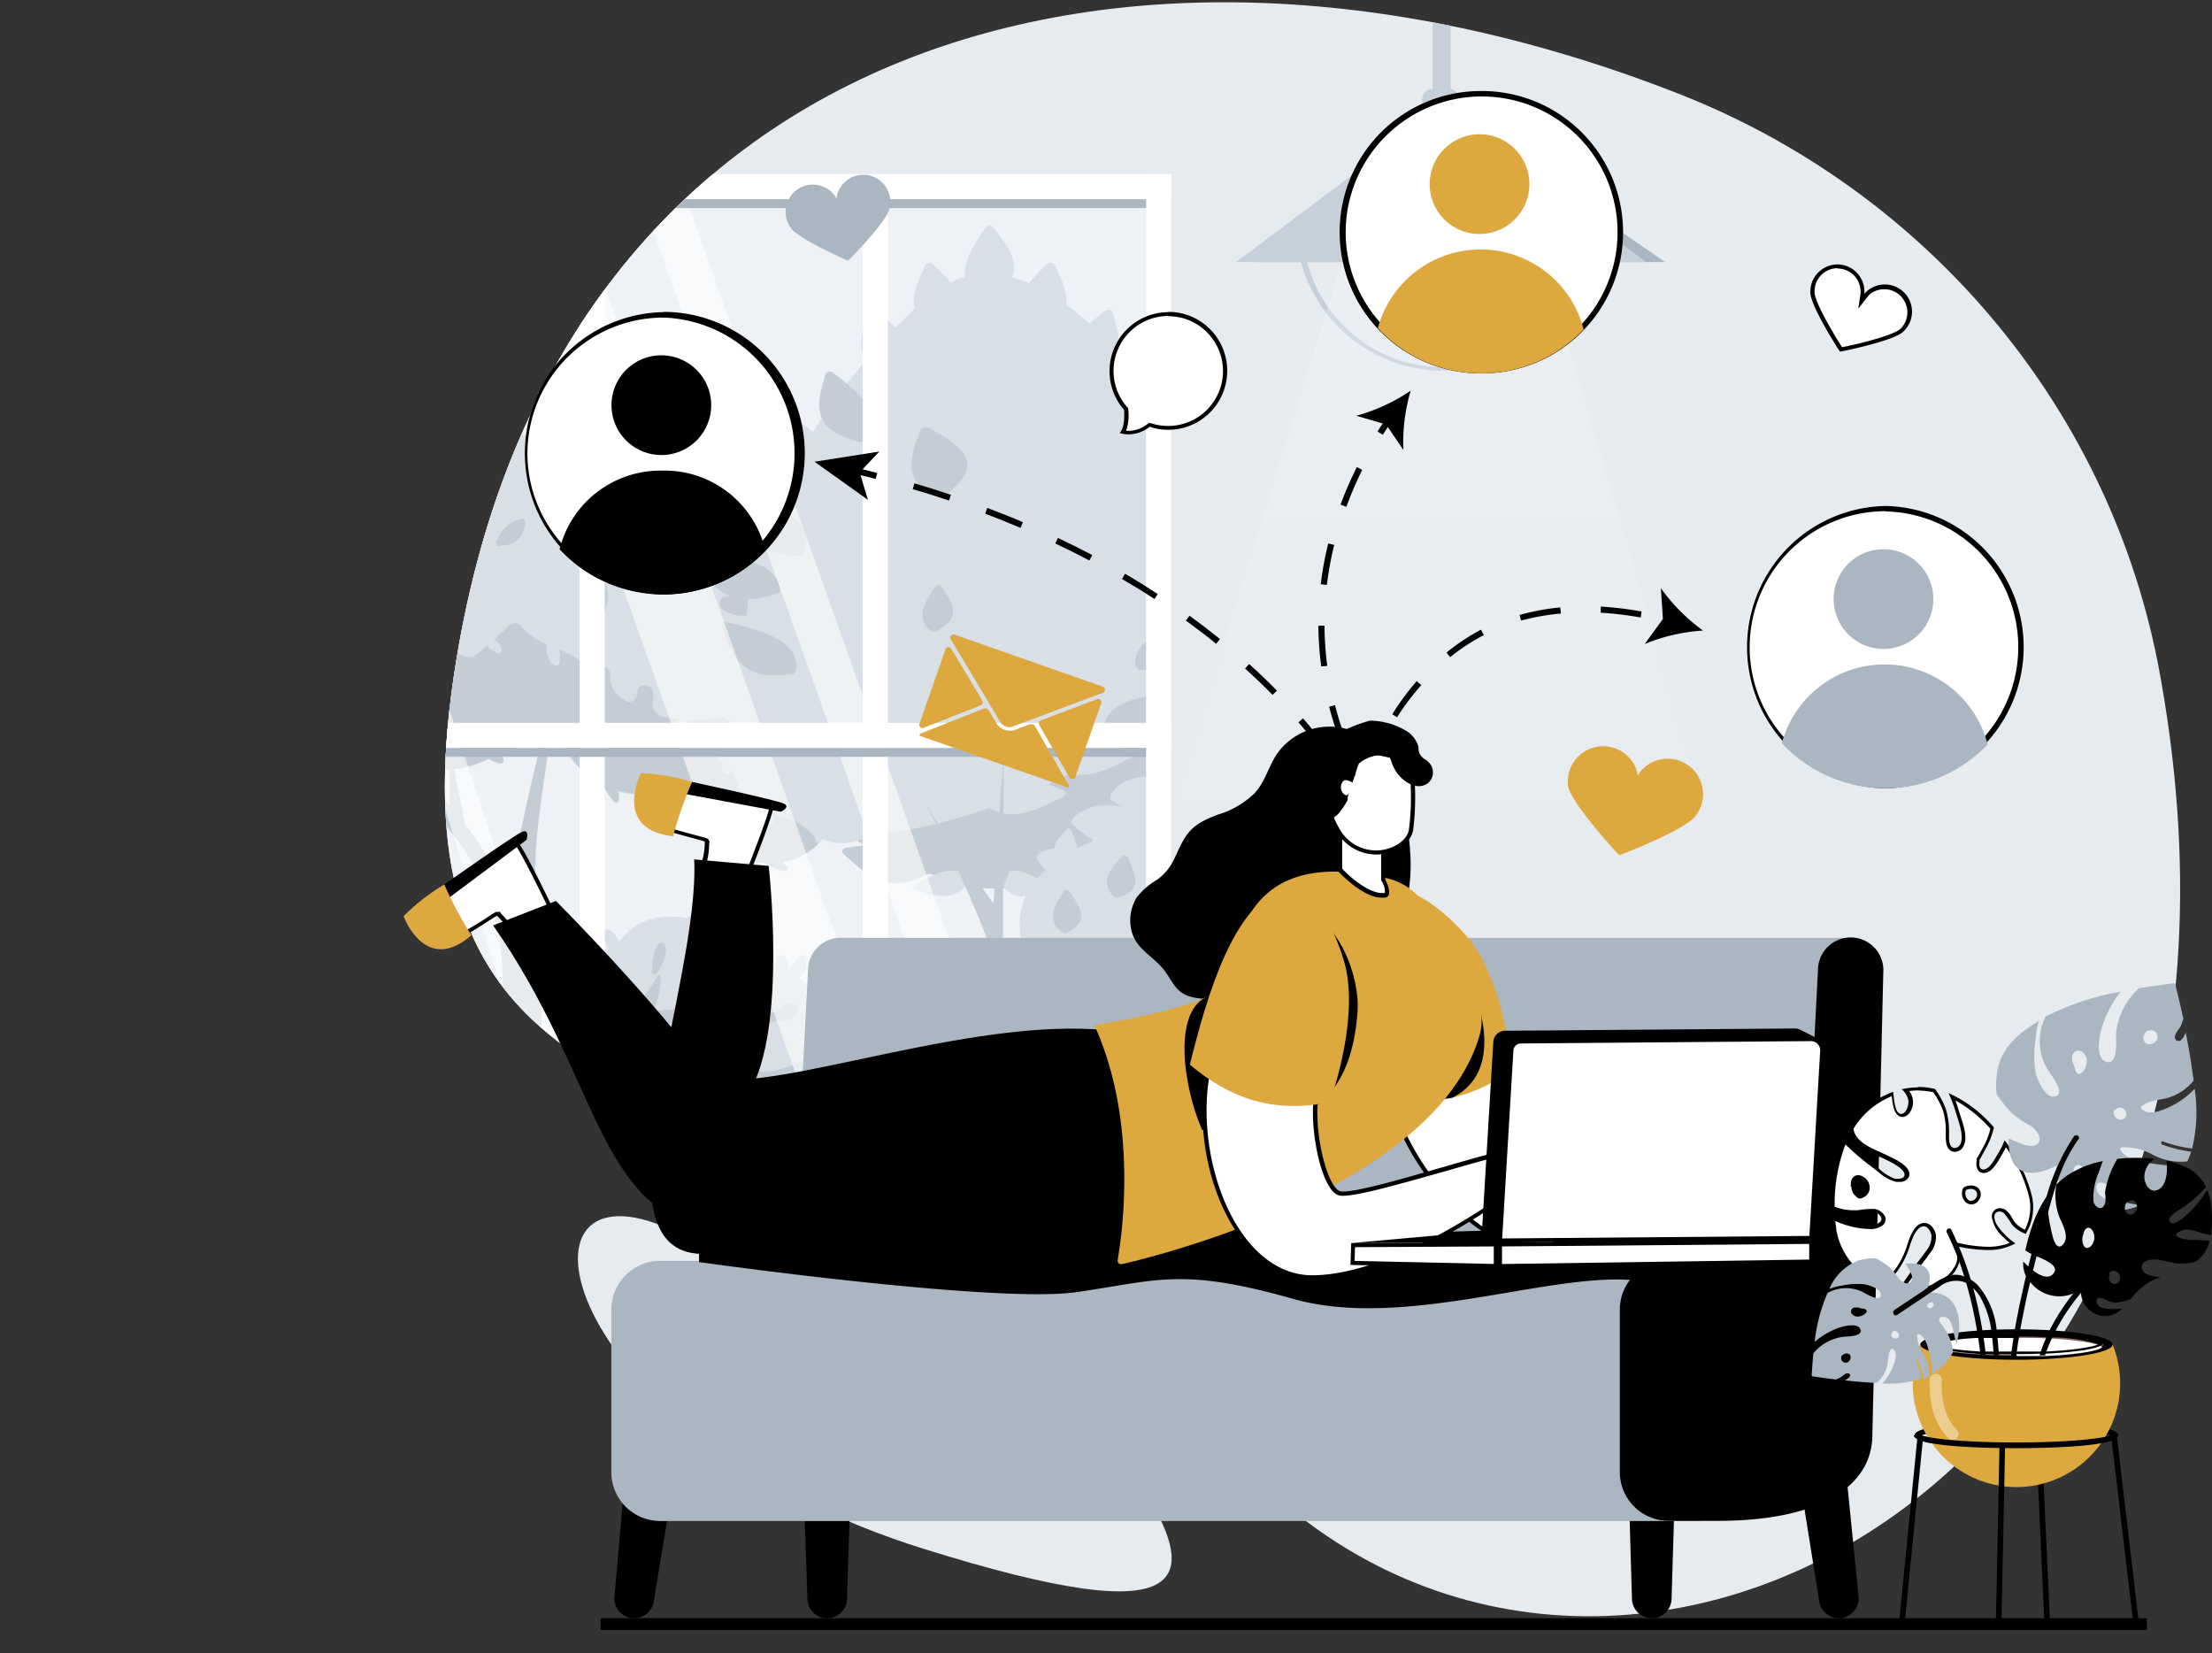 <svg xmlns="http://www.w3.org/2000/svg" xmlns:xlink="http://www.w3.org/1999/xlink" viewBox="0 0 271.52 202.93"><rect x="0" y="0" width="271.52" height="202.93" fill="#333333" stroke="none"/><defs><style>.cls-1{fill:none;}.cls-2{fill:#e6ebf0;}.cls-3{clip-path:url(#clip-path);}.cls-4{clip-path:url(#clip-path-2);}.cls-5{fill:#c6d0db;}.cls-6{fill:#aab6c2;}.cls-14,.cls-7,.cls-8,.cls-9{fill:#fff;}.cls-7{opacity:0.31;}.cls-8{opacity:0.6;}.cls-10{opacity:0.22;fill:url(#Безымянный_градиент_3);}.cls-11{fill:#ffbf5b;}.cls-12{fill:#dda83d;}.cls-13{fill:#835f59;}.cls-14{opacity:0.42;}</style><clipPath id="clip-path" transform="translate(49.49 0.28)"><path class="cls-1" d="M215.33,80.83C209,49.12,186.62,23,156.52,11.21,88.26-15.55,19.93,5.05,6.84,78.89c-12.47,70.36,45.31,45.34,95.55,99.85,43.74,47.46,131.18,4.6,113.37-95.61C215.62,82.35,215.48,81.59,215.33,80.83Z"/></clipPath><clipPath id="clip-path-2" transform="translate(49.49 0.28)"><rect class="cls-1" x="-11.64" y="22.63" width="104.3" height="134.51" transform="translate(81.03 179.77) rotate(180)"/></clipPath><linearGradient id="Безымянный_градиент_3" x1="2283.54" y1="106.87" x2="2283.54" y2="29.21" gradientTransform="translate(-2107.04 0.28)" gradientUnits="userSpaceOnUse"><stop offset="0" stop-color="#fff" stop-opacity="0"/><stop offset="1" stop-color="#fff"/></linearGradient></defs><g id="Слой_2" data-name="Слой 2"><g id="Layer_1" data-name="Layer 1"><rect x="73.72" y="198.61" width="189.8" height="1.44"/><path class="cls-2" d="M215.33,80.83C209,49.12,186.62,23,156.52,11.21,88.26-15.55,19.93,5.05,6.84,78.89c-12.47,70.36,45.31,45.34,95.55,99.85,43.74,47.46,131.18,4.6,113.37-95.61C215.62,82.35,215.48,81.59,215.33,80.83Z" transform="translate(49.49 0.28)"/><path class="cls-2" d="M31.82,150.19c21.16,8.54,35.79,2.71,52.94,24S96.59,200,64,189.85C19.32,175.9,12.07,142.22,31.82,150.19Z" transform="translate(49.49 0.28)"/><g class="cls-3"><rect class="cls-2" x="37.96" y="24.4" width="104.21" height="133.6"/><g class="cls-4"><path class="cls-5" d="M51.35,127.77c-.3-1.61-1.79-2.06-1.41-3.94.21-1.06.82-1.57.12-2.68a4.62,4.62,0,0,0-1.5-1.38,2.24,2.24,0,0,0,.78-2.56.37.37,0,0,0-.62-.16,10.2,10.2,0,0,0-1.38,1.76c-.06-.41-.11-.82-.21-1.22a.74.74,0,0,0-.67-.65c-.66,0-.67.59-.54,1.17-1.22-.82-2.41-1.69-3.63-2.5-.47-.31-1-.61-1.49-.91a1.47,1.47,0,0,0,.51-.79c.18-.69-.35-1.28-1-.9a3.82,3.82,0,0,0-1.06.87,19.7,19.7,0,0,0-2.43-1,1.71,1.71,0,0,0,.58-.62.7.7,0,0,0-.54-1,1.9,1.9,0,0,0-1.43.63,3.57,3.57,0,0,0-.49.54c-3-.57-5.95-.1-8.13,2.52l-.35.43a2.74,2.74,0,0,0-1-1.45.28.28,0,0,0-.28-.06.4.4,0,0,0-.46.2.41.41,0,0,0-.12.35,6.11,6.11,0,0,0,.63,1.83,2.39,2.39,0,0,1-.62,0,4.15,4.15,0,0,0-1.57,0,3.6,3.6,0,0,0-1.88,1.54,4,4,0,0,0-.35.68C19.68,121.18,22,123.6,24,125a.3.3,0,0,0,.31,0c2.87,1.72,6,4.15,9.37,4.61.64.09,1.3-.08,1.91,0a10.79,10.79,0,0,1,2.1.7,5.18,5.18,0,0,1,.46.84,4.94,4.94,0,0,0,2.55,2c3.31,1.22,9.93.46,10.64-3.64A4.64,4.64,0,0,0,51.35,127.77Z" transform="translate(49.49 0.28)"/><path class="cls-6" d="M51.25,129.32a.35.35,0,0,0-.35-.09c-2.59,1.06-7.77,3.62-9.65.45-.3-.52-.22-.84-.79-1.17-.36-.22-.88-.21-1.26-.41a3.3,3.3,0,0,1-1.69-2.81.38.38,0,0,0-.47-.36,9.64,9.64,0,0,1-3.56.83c-1.69-.09-3.49-1.12-3.26-3.09,0-.24-.26-.41-.47-.36a6.88,6.88,0,0,1-8.66-4.5,4,4,0,0,0-.35.68C19.68,121.18,22,123.6,24,125a.3.3,0,0,0,.31,0c2.87,1.72,6,4.15,9.37,4.61.64.09,1.3-.08,1.91,0a10.79,10.79,0,0,1,2.1.7,5.18,5.18,0,0,1,.46.84,4.94,4.94,0,0,0,2.55,2c3.31,1.22,9.93.46,10.64-3.64A1.31,1.31,0,0,0,51.25,129.32Z" transform="translate(49.49 0.28)"/><path class="cls-5" d="M26,121.25a.38.38,0,0,0-.11-.08l0-.21c.09-.47-.62-.67-.72-.2a4.16,4.16,0,0,0,.76,3.39.38.38,0,0,0,.68-.09A2.9,2.9,0,0,0,26,121.25Z" transform="translate(49.49 0.28)"/><path class="cls-5" d="M35.28,124.72a.28.28,0,0,0-.3,0,7.35,7.35,0,0,1-.4-1.2.37.37,0,0,0-.72.19,8,8,0,0,0,1.61,3.26.37.37,0,0,0,.62-.16A2,2,0,0,0,35.28,124.72Z" transform="translate(49.49 0.28)"/><path class="cls-5" d="M42.46,128.49c-.78.89-1.73,2.42-.49,3.39a.38.38,0,0,0,.62-.17,5.36,5.36,0,0,0,.11-2.15.23.23,0,0,0-.06-.12A5.38,5.38,0,0,1,43,129C43.3,128.65,42.77,128.13,42.46,128.49Z" transform="translate(49.49 0.28)"/><path class="cls-6" d="M32,115.58c-1.18-.81-1.47,2.54-1.44,3.13-.24.37.26.86.55.5a5.56,5.56,0,0,0,1-2C32.2,116.77,32.44,115.91,32,115.58Z" transform="translate(49.49 0.28)"/><path class="cls-6" d="M38.11,120.3s0,0,0,0a7.78,7.78,0,0,0,1.19-3.66.37.37,0,0,0-.28-.35c-.84-.27-1.21.75-1.43,1.38a6.27,6.27,0,0,0-.15,3.3c.09.47.81.27.71-.2C38.15,120.6,38.13,120.45,38.11,120.3Z" transform="translate(49.49 0.28)"/><path class="cls-5" d="M39.8,122.84a.39.39,0,0,0-.64.31.34.34,0,0,0,0,.18,2.32,2.32,0,0,0,.89,1.79.37.37,0,0,0,.58-.08C41.07,124.17,40.45,123.39,39.8,122.84Z" transform="translate(49.49 0.28)"/><path class="cls-6" d="M48.37,123.68c0-.72-.65-1-1.23-.72a6.61,6.61,0,0,0-1.53.9,10.56,10.56,0,0,0-1.06.54c-.3.18-.2.74.19.7h0a.35.35,0,0,0,.47,0h0C46.47,125.05,48.29,125.11,48.37,123.68Z" transform="translate(49.49 0.28)"/><path class="cls-5" d="M4.39,115.77c-.64-1.4-2.31-3.47-4-3.37a3.53,3.53,0,0,0-.54.08,6.23,6.23,0,0,0-1.83.77,6.21,6.21,0,0,1,.2-.61c.18-.45-.54-.64-.72-.2a7.28,7.28,0,0,0-.41,1.43l-.09.07a2.88,2.88,0,0,0-.48-1.51.64.64,0,0,0-1,0c-.3.4-.09.94.08,1.35s.3.68.46,1a4.07,4.07,0,0,0-.44.61c-.38.65-.45,1.29-.74,1.81-.29-.29-.57-.59-.86-.89a.37.37,0,0,0-.62.36A4.46,4.46,0,0,0-5.95,118a1.92,1.92,0,0,1-.25.12c-.76.29-1.19.27-1.75,1a7.79,7.79,0,0,0-1.44,3.08,5.53,5.53,0,0,0,0,2.83,3.07,3.07,0,0,0,1.56,1.89,4.24,4.24,0,0,0,1,.26,3.87,3.87,0,0,1,2.23.7,2.14,2.14,0,0,0,.43.42c3.87,1.29,4.14-5.86,6.88-7.18a.3.3,0,0,0,.18-.36C4.19,119.38,5.29,117.75,4.39,115.77Z" transform="translate(49.49 0.28)"/><path class="cls-6" d="M4.39,115.77c-.64-1.4-2.31-3.47-4-3.37a3.53,3.53,0,0,0-.54.08l0,0a5.35,5.35,0,0,1,0,7.13c-.69.73-2,1.08-2.28,2.15a3.21,3.21,0,0,0,.12,1.34c.3,1.61-1.42,2-2.72,2.18s-2.9,0-3.67-1.25a11.9,11.9,0,0,1-.68-1.87,5.53,5.53,0,0,0,0,2.83,3.07,3.07,0,0,0,1.56,1.89,4.24,4.24,0,0,0,1,.26,3.87,3.87,0,0,1,2.23.7,2.14,2.14,0,0,0,.43.42c3.87,1.29,4.14-5.86,6.88-7.18a.3.3,0,0,0,.18-.36C4.19,119.38,5.29,117.75,4.39,115.77Z" transform="translate(49.49 0.28)"/><path class="cls-5" d="M-4.37,124.3a.32.32,0,0,0-.3-.19.41.41,0,0,0-.54.34,5.44,5.44,0,0,0,.13,2,.38.38,0,0,0,.68.09A2.51,2.51,0,0,0-4.37,124.3Z" transform="translate(49.49 0.28)"/><path class="cls-5" d="M-2.57,123.51a.3.3,0,0,0-.37,0c-.27-.16-.71.16-.51.51a3.26,3.26,0,0,0,1.32,1.31.38.38,0,0,0,.55-.42A2.54,2.54,0,0,0-2.57,123.51Z" transform="translate(49.49 0.28)"/><path class="cls-5" d="M2.31,116.88a4.14,4.14,0,0,0-1.26-.24,6.53,6.53,0,0,0,1.24-1A.37.37,0,0,0,2,115a2.22,2.22,0,0,0-2.1,1.3.4.4,0,0,0,.35.56l.09,0a.4.4,0,0,0,.07.36,1.64,1.64,0,0,0,1.19.76.94.94,0,0,0,.94-.7A.38.38,0,0,0,2.31,116.88Z" transform="translate(49.49 0.28)"/><path class="cls-6" d="M-5.42,120.76a1.27,1.27,0,0,0-.88.08,1.35,1.35,0,0,0-.9.35.83.83,0,0,0-.12,1c.6,1,1.63-.41,2.06-.84A.37.37,0,0,0-5.42,120.76Z" transform="translate(49.49 0.28)"/><path class="cls-6" d="M-2.54,115.61a.38.38,0,0,0-.7.19,7.82,7.82,0,0,0,0,2.16c.06.37.49.33.66.08a.36.36,0,0,0,.15-.15A2.27,2.27,0,0,0-2.54,115.61Z" transform="translate(49.49 0.28)"/><path class="cls-5" d="M-2.64,119.76c0-.13-.08-.25-.13-.38-.15-.45-.87-.26-.71.2l.12.37C-3.21,120.4-2.49,120.21-2.64,119.76Z" transform="translate(49.49 0.28)"/><path class="cls-5" d="M57.59,87.77a1.57,1.57,0,0,0,.55-.37c.89-1-.2-1.85-1-2.4l-3-2.1c-.87-1.08-1.75-2.09-2.54-3a9.07,9.07,0,0,0,1.14-5.6,4.5,4.5,0,0,0,.52-3.92,1,1,0,0,0-1.91.26,12.84,12.84,0,0,0-1.56-2,4.13,4.13,0,0,0,1.08-1.91.38.38,0,0,0-.26-.46,1.3,1.3,0,0,0-1.27.57l-.09.12a1.32,1.32,0,0,0-.22.26l-.31.38a23.42,23.42,0,0,0-8.25-4.51l-.4-.13a3.52,3.52,0,0,0,.39-2.59.38.38,0,0,0-.62-.16,3.7,3.7,0,0,0-1.05,1.64,8.15,8.15,0,0,0-.77-1.9.84.84,0,0,0-.38-.37,8.38,8.38,0,0,0-.73-1,.37.37,0,0,0-.58.07,2.79,2.79,0,0,0-.57,1.77c0,.17,0,.34-.07.51a19.8,19.8,0,0,1-3.68-3.13,18.32,18.32,0,0,0-1.61-1.45c.76-.52-.12-2.28-.37-2.87-.12-.27-.51-.2-.65,0a3.59,3.59,0,0,0-.59,1.77,14.12,14.12,0,0,0-2.32-1.11A17.87,17.87,0,0,0,15.29,54a.79.79,0,0,0-.22-.77c-.35-.34-.71,0-.89.28l-.59,1.06c-.44.17-.88.34-1.32.54a27.81,27.81,0,0,1-4.5,1.57,6.2,6.2,0,0,0,.28-1c.08-.37.22-1-.18-1.19s-.87.11-1.17.34a4,4,0,0,0-1.32,2.32,29.14,29.14,0,0,1-3.09.27A25.53,25.53,0,0,0-1,57.79a2,2,0,0,0-.53-2.48c-1-.55-2,.66-2.61,1.28A11.5,11.5,0,0,0-6,59.18a24.32,24.32,0,0,0-6.16,3.49c-.41.33-.77.6-1.13.88a7.66,7.66,0,0,0-3.61-2.32A1,1,0,0,0-17.57,63a8.57,8.57,0,0,0,2,2,6.68,6.68,0,0,1-4.67.2c-7.14-1.76-11.72.32-14.85,4.61a4.16,4.16,0,0,0-.17-.65c-.1-.27-.53-.4-.68-.09a3.75,3.75,0,0,0-.34,1.08,4.14,4.14,0,0,0-.75-.76l-.07-.06-.12-.09a.33.33,0,0,0-.38,0,1.78,1.78,0,0,0-1,1.49A5.68,5.68,0,0,0-38,75.43c-.16.42-.31.85-.45,1.28a4.85,4.85,0,0,0-2.48-1,.29.29,0,0,0-.34.23.33.33,0,0,0,0,.4,3.34,3.34,0,0,0,2.42,1.55l0,0-.27.88a.22.22,0,0,1-.1,0c-3.67,1.67-5.19,3.71-4.59,7.84.33,2.23.53,4.76,1.54,6.75A16.8,16.8,0,0,0-45.83,98l-.13-.1a.86.86,0,0,0-.94-.6,1,1,0,0,0-1,1.52,5.89,5.89,0,0,0,.61,3l-1.88-.18c-.35,0-.44.42-.26.64a3.74,3.74,0,0,0,2.77,1.32,11.93,11.93,0,0,0,1.54,4.22,15.25,15.25,0,0,0,6,5.76c4.28,2.26,8.87,1.48,13.44.64a10.51,10.51,0,0,0,8-7,5.57,5.57,0,0,0,7.86-2.45A8.45,8.45,0,0,0-1.37,102c1.66-1.87,1.79-3.6,2.57-5.86s.14-1.52,2.26-1.77c1.11-.15,2.2-.11,3.29-.31,2.8-.49,4.76-1.73,7.29-2.8,1.46-.6,3.54-2,5.29-.74.51.37,1,1.79,1.34,2.33a11.51,11.51,0,0,0,4.48,3.62c2.76,1.27,6.1.43,8.44,2.38,3.5,2.91,5.89,6.53,10.93,6.8a7.82,7.82,0,0,0,6.34-2.27A19.73,19.73,0,0,0,53,100.74c2.22-3.17,6.6-3,6.32-7.78A12.28,12.28,0,0,0,57.59,87.77Z" transform="translate(49.49 0.28)"/><path class="cls-6" d="M46.56,105.52a7.64,7.64,0,0,0,4.3-2.19,4.15,4.15,0,0,0-1.09-1.73c-1.22-1.23-3-1.46-4.59-2-5-1.73-5.19-6.32-5-10.87a1,1,0,0,0-1.22-.95,16.77,16.77,0,0,1-7.47-.22,4.41,4.41,0,0,1-.43-.35c-.72-.72-.31-1.49-.37-2.39v0a.15.15,0,0,0,0-.08v0a.7.7,0,0,0-.35-.64c-.58-.5-1.69-.29-1.59.66a.25.25,0,0,1,0,.12,1.11,1.11,0,0,1-1.08,1,3.85,3.85,0,0,1-1.51-1.12,2.28,2.28,0,0,1-.71-1.47,8.94,8.94,0,0,0-.12-1.16.32.32,0,0,0-.22-.22.39.39,0,0,0-.7-.19,2.21,2.21,0,0,0-.28,1.87l-.42-.4c-.88-.9-1.52-2.14-2.63-2.8-2.33-1.42-4.78-1.58-6.71-3.91a1,1,0,0,0-1.36,0,46,46,0,0,1-4.43,3.87A2.81,2.81,0,0,1,5.85,79c-.58-1-2.08-.21-1.73.8a.79.79,0,0,0,.29.76C5.93,81.81,3.19,83,2.27,83.23a.79.79,0,0,0-.39.22,7.45,7.45,0,0,1-6.67-2.32,1,1,0,0,0-1.38,0C-8.8,83.37-8.66,86.46-10.51,89c-1.44,1.15-6.67-.37-6.07.72a4.35,4.35,0,0,0,1.91,1.75,12.41,12.41,0,0,0-2,.72c-2.8,1.4-3.91,3.74-7.71,1.81a6,6,0,0,1-1.28-1.79c-.52-1.13-2.22-.13-1.69,1a8.51,8.51,0,0,0,1.28,1.91c.27,5.19.14,11-5.25,13.63-4.51,2.22-9.39,1-13.75-.93a15.25,15.25,0,0,0,6,5.76c3.17,1.67,6.52,1.67,9.9,1.22a4.84,4.84,0,0,0-.34.73c-.13.33.24.52.5.42a.38.38,0,0,0,.39,0A3.81,3.81,0,0,0-27,114.44l1.32-.24a9.91,9.91,0,0,0,4.33-1.91.72.72,0,0,0,.82.52.41.41,0,0,0,.25-.11.36.36,0,0,0,.37-.35c0-.46,0-.92,0-1.38a11.6,11.6,0,0,0,2.26-3.81,5.57,5.57,0,0,0,7.86-2.45,8.87,8.87,0,0,0,2.65.18,2.52,2.52,0,0,0,.16.75.4.4,0,0,0,.41.25.31.31,0,0,0,.47,0,3.51,3.51,0,0,0,.66-1.27A8.72,8.72,0,0,0-1.37,102c1.66-1.87,1.79-3.6,2.57-5.86s.14-1.52,2.26-1.77c1.11-.15,2.2-.11,3.29-.31a15.85,15.85,0,0,0,3.77-1.19,5.23,5.23,0,0,0,1.31.56A.37.37,0,0,0,12.3,93a.76.76,0,0,0-.37-.68l-.19-.08,1-.49a3.14,3.14,0,0,0,.18.37.38.38,0,0,0,.68-.09,3.08,3.08,0,0,0,.16-.73l.24-.11c1.46-.6,3.54-2,5.29-.74.51.37,1,1.79,1.34,2.33a11.62,11.62,0,0,0,3.9,3.32,11.1,11.1,0,0,0,1.32,2,.37.37,0,0,0,.62-.17,3,3,0,0,0-.05-1.12,28.59,28.59,0,0,0,3.15.49A2,2,0,0,0,30.2,99a.38.38,0,0,0,.63-.17,3.73,3.73,0,0,0,0-1.2,6,6,0,0,1,2.72,1.22c3.46,2.88,5.84,6.44,10.77,6.79a6.62,6.62,0,0,0,2.43,1c.33.06.68-.36.36-.62A5.9,5.9,0,0,0,46.56,105.52Z" transform="translate(49.49 0.28)"/><path class="cls-6" d="M-25.42,78.83a8.22,8.22,0,0,0-2.31-3.7,1,1,0,0,0-1.62.46.88.88,0,0,0-.13.79,6.13,6.13,0,0,0,2.64,3.55A1,1,0,0,0-25.42,78.83Z" transform="translate(49.49 0.28)"/><path class="cls-6" d="M-5.29,71.24a1,1,0,0,0-1.89-.36A7.68,7.68,0,0,0-7.55,74c.07.87,1.35,1.44,1.81.49A5,5,0,0,0-5.29,71.24Z" transform="translate(49.49 0.28)"/><path class="cls-6" d="M-32.19,88.71A4.55,4.55,0,0,0-36,86.22c-1.22-.1-1.23,1.74-.07,1.92a.79.79,0,0,0,.17.5A3.51,3.51,0,0,0-33,90.17,1,1,0,0,0-32.19,88.71Z" transform="translate(49.49 0.28)"/><path class="cls-5" d="M18.8,78.22a.31.31,0,0,0-.2-.15v0c.15-.45-.57-.65-.72-.19a3.34,3.34,0,0,0,.17,3.07l0,0a1.69,1.69,0,0,0,.58.46.37.37,0,0,0,.54-.22A5,5,0,0,0,18.8,78.22Z" transform="translate(49.49 0.28)"/><path class="cls-5" d="M10.48,78a.38.38,0,0,0-.49.52,2.82,2.82,0,0,0,1.62,1.37c.29.1.51-.2.46-.46A1.84,1.84,0,0,0,10.48,78Z" transform="translate(49.49 0.28)"/><path class="cls-5" d="M6.06,82.25A9.33,9.33,0,0,0,3.65,80c-.4-.27-.78.38-.38.64a7.16,7.16,0,0,1,1,.75l-.13,0H4.06a.32.32,0,0,0-.42.35,1.21,1.21,0,0,0,0,.19.38.38,0,0,0-.29.11v-.1a.38.38,0,0,0-.74-.1,2.93,2.93,0,0,0,.85,3.6A.38.38,0,0,0,4,85.14a8.41,8.41,0,0,0,.41-2.52,1.86,1.86,0,0,0,1.41.17A.37.37,0,0,0,6.06,82.25Z" transform="translate(49.49 0.28)"/><path class="cls-5" d="M-13.88,91.65a18.57,18.57,0,0,0-3.1-1,.38.38,0,0,0-.3.67.39.39,0,0,0,0,.66,3.62,3.62,0,0,0,3.43.36A.38.38,0,0,0-13.88,91.65Z" transform="translate(49.49 0.28)"/><path class="cls-5" d="M-11,90.77a6.84,6.84,0,0,0-1.38-2,.36.36,0,0,0-.61.15c-.29-.36-.92,0-.63.38a8,8,0,0,0,2.11,2C-11.19,91.49-10.88,91.08-11,90.77Z" transform="translate(49.49 0.28)"/><path class="cls-5" d="M-24.59,101a10.39,10.39,0,0,0-1.93-3.39c-.31-.36-.83.16-.53.53.12.14.23.29.34.43a.36.36,0,0,0-.27.35A3.1,3.1,0,0,0-25,101.45C-24.79,101.56-24.51,101.24-24.59,101Z" transform="translate(49.49 0.28)"/><path class="cls-5" d="M-40.75,108.89a2.4,2.4,0,0,0-.83-.48.38.38,0,0,0-.42-.54l-2.15.57a.37.37,0,0,0-.16.62,3.2,3.2,0,0,0,3.49.41A.37.37,0,0,0-40.75,108.89Z" transform="translate(49.49 0.28)"/><path class="cls-5" d="M-32,107.83a.37.37,0,0,0-.71,0c-.09.3-.2.6-.3.9a.33.33,0,0,0-.4,0,.38.38,0,0,0-.65.24,8.42,8.42,0,0,0,0,1.21,4,4,0,0,0,0,.77c0,.31.43.32.62.16l.2-.17.12,0a.88.88,0,0,0,.57-.75A2.8,2.8,0,0,0-32,107.83Z" transform="translate(49.49 0.28)"/><path class="cls-5" d="M34.83,87.58c-.06-.27-.39-.47-.6-.2-.66.86-1.36,2.09-.4,3a.38.38,0,0,0,.62-.17A10.94,10.94,0,0,0,35,88,.4.4,0,0,0,34.83,87.58Z" transform="translate(49.49 0.28)"/><path class="cls-5" d="M40.8,92.85a.3.3,0,0,0-.29-.14,1.48,1.48,0,0,0-1.23.7,1.11,1.11,0,0,0,.17,1.27.38.38,0,0,0,.53,0,6.8,6.8,0,0,0,1-1.32A.35.35,0,0,0,40.8,92.85Z" transform="translate(49.49 0.28)"/><path class="cls-5" d="M44.71,98.34a.33.33,0,0,0-.35-.16q-.2-.92-.3-1.83c-.06-.47-.8-.48-.75,0a16.48,16.48,0,0,0,.63,3.17A1.88,1.88,0,0,0,45,100.86a.38.38,0,0,0,.47-.36A5,5,0,0,0,44.71,98.34Z" transform="translate(49.49 0.28)"/><path class="cls-6" d="M7.58,66.72c-.08-.53-.37-2.17-1.09-2.27s-.9,1.15-1,1.61a4.54,4.54,0,0,0,.67,3l0,0c0,.08,0,.16,0,.25a.38.38,0,0,0,.7.18A3.82,3.82,0,0,0,7.58,66.72Z" transform="translate(49.49 0.28)"/><path class="cls-6" d="M15,63.77a.38.38,0,0,0-.47-.36,4.12,4.12,0,0,0-3,2.59l-.1.12a.29.29,0,0,0,0,.32.37.37,0,0,0,.58.24A2.89,2.89,0,0,0,15,63.77Z" transform="translate(49.49 0.28)"/><path class="cls-6" d="M24.61,71A.37.37,0,0,0,24,71a3.7,3.7,0,0,0-.63,3.26.37.37,0,0,0,.05.11A1.77,1.77,0,0,0,24,75.57c.21.16.47,0,.55-.22C25.1,73.93,25.46,72.4,24.61,71Z" transform="translate(49.49 0.28)"/><path class="cls-6" d="M35,64.2a8,8,0,0,0-2.57.37,2.07,2.07,0,0,0-1.21,1.18.86.86,0,0,0-.32.81c.22,1.59,3.07-.08,3.71-.42A1.85,1.85,0,0,0,35.65,65C35.75,64.45,35.46,64.21,35,64.2Z" transform="translate(49.49 0.28)"/><path class="cls-6" d="M43,73.71a6.16,6.16,0,0,0-3.41-.77A.8.8,0,0,0,38.9,74a.65.65,0,0,0,.25.42,3.67,3.67,0,0,0,3.65.63A.76.76,0,0,0,43,73.71Z" transform="translate(49.49 0.28)"/><path class="cls-6" d="M46.24,83.73c-.71-.42-1.2.32-1.41.88a5.48,5.48,0,0,0-.34,1.88.73.73,0,0,0,1.28.48A.49.49,0,0,0,46,86.8a2.89,2.89,0,0,0,.7-1.46C46.8,84.79,46.79,84,46.24,83.73Z" transform="translate(49.49 0.28)"/><path class="cls-5" d="M51.37,90.66a2.35,2.35,0,0,0-1.94-.82.76.76,0,0,0-.74.75.59.59,0,0,0,.05.22l0,0a.77.77,0,0,0,.52.92A3.7,3.7,0,0,0,51,91.9C51.65,91.81,51.69,91,51.37,90.66Z" transform="translate(49.49 0.28)"/><path class="cls-6" d="M43.4,122a54.3,54.3,0,0,1-12.74,1.73c.83-1,1.25-5.36.62-4.28a27.51,27.51,0,0,1-5.3,6.46c.41-1.25-1.72-4.68-1.54-3.46A6.36,6.36,0,0,1,22.31,128a41,41,0,0,1-5.75,2.61c.13-1.21.17-1.62.27-2.85.56-6.47-.27-12.69-.59-19.14-.37-7.26,1.72-15.1,2.28-23.35.08-1.24-5,18-5.56,25.91a24.38,24.38,0,0,0-1.46-4,34.18,34.18,0,0,0-3.94-6.33c.05-.11-2.07-10.62-2-9.37.16,2.37.19,4.74.15,7.11-1.67-2-7.48-5.2-6.61-4.3,4.71,4.88,9.69,10,11.78,16.64a34.56,34.56,0,0,1,1.32,11A24.61,24.61,0,0,1-.6,118.76a19.23,19.23,0,0,0,12.76,5.14c-.12,2.45-.37,4.89-.63,7.24-1.34,12.09-1.59,32.41-1.51,45a.86.86,0,0,0,.61,1.24,22.06,22.06,0,0,0,5.62.53,1,1,0,0,0,.94-1.23c-1.49-11.49-2.28-31.5-1-43.09a29.41,29.41,0,0,0,12.84-8.06,1,1,0,0,0,.47.13C34.43,125.69,44.62,121.66,43.4,122Z" transform="translate(49.49 0.28)"/><path class="cls-6" d="M139.59,163.15a.35.35,0,0,0-.21-.29,3.82,3.82,0,0,0-2.27,0,2.91,2.91,0,0,0-1.58,1.7h0c-.43.2-.84.41-1.23.64a4.6,4.6,0,0,0,.2-1.4c0-.47-.08-1.86-.9-1.66-.61.14-1.07,1.47-1.23,2a2.87,2.87,0,0,0,.21,2.26,15.69,15.69,0,0,0-2,1.92,4.5,4.5,0,0,0,0-1.27c-.06-.47-.3-1.84-1.09-1.55-.59.22-.89,1.6-1,2.14a2.86,2.86,0,0,0,.6,2.37.34.34,0,0,0,0,.28,23.06,23.06,0,0,0-1.21,2l-.06.12a4.44,4.44,0,0,0-.3-1.38c-.17-.45-.71-1.73-1.42-1.26-.52.35-.49,1.75-.46,2.3a2.85,2.85,0,0,0,1.12,2.17.38.38,0,0,0,0,.21c-.27.54-.52,1.08-.76,1.63a4.11,4.11,0,0,0-.44-1,3.05,3.05,0,0,0-.9-1.08c-.1-.71-1.28-.69-1.93-.52a5.32,5.32,0,0,0-1.67.78q.35-1.58.72-3.15c1.39,0,4.2-.85,4.24-1.93,0-.83-1.25-.82-1.94-.64a5.41,5.41,0,0,0-1.9,1c.22-.86.46-1.71.71-2.56,1.47.1,3.94-.33,4.13-1.31.15-.82-1.11-1-1.82-.91a5,5,0,0,0-1.78.53,26.78,26.78,0,0,1,1.06-2.66c1.41.41,3.9.56,4.3-.35s-.86-1.22-1.56-1.31a5.32,5.32,0,0,0-1.95.14,17.1,17.1,0,0,1,1.78-2.52c1.23.66,4.08,1.27,4.63.34.43-.72-.7-1.31-1.38-1.48a5.3,5.3,0,0,0-2-.1,12.64,12.64,0,0,1,1.63-1.23l.08,0a3.83,3.83,0,0,0,2.55-.58,2.13,2.13,0,0,0,.58-2,.36.36,0,0,0-.25-.26,3.78,3.78,0,0,0-2.24.39,2.9,2.9,0,0,0-1.3,1.92h0c-.39.26-.76.54-1.12.83a4.51,4.51,0,0,0,0-1.42c-.08-.47-.37-1.83-1.15-1.51-.58.24-.83,1.63-.9,2.17a2.87,2.87,0,0,0,.55,2.2,16.33,16.33,0,0,0-1.67,2.2,5,5,0,0,0-.19-1.25c-.14-.46-.59-1.78-1.33-1.36-.54.31-.62,1.71-.63,2.26a2.87,2.87,0,0,0,1,2.25.34.34,0,0,0,0,.28c-.33.69-.62,1.41-.89,2.14,0,0,0,.08,0,.13a4.41,4.41,0,0,0-.51-1.33c-.23-.41-1-1.6-1.59-1-.47.43-.22,1.82-.1,2.35a2.81,2.81,0,0,0,1.44,2,.45.45,0,0,0,0,.23c-.17.58-.34,1.15-.49,1.72a5.26,5.26,0,0,0-.6-1c-.3-.37-1.21-1.43-1.74-.77-.39.49.06,1.82.26,2.33a2.84,2.84,0,0,0,1.5,1.65c-.23,1-.46,2-.67,3a5,5,0,0,0-.7-1.25l-.14-.16a1,1,0,0,0-.15-.62.55.55,0,0,0-.72-.13.56.56,0,0,0-.73.13,1.06,1.06,0,0,0-.15.62,1.53,1.53,0,0,0-.13.16,4.73,4.73,0,0,0-.71,1.25c-.21-1-.43-2-.67-3a2.89,2.89,0,0,0,1.51-1.65c.19-.51.64-1.84.25-2.33-.53-.66-1.44.4-1.74.77a4.73,4.73,0,0,0-.59,1c-.16-.57-.33-1.14-.5-1.72a.36.36,0,0,0,0-.23,2.83,2.83,0,0,0,1.45-2c.11-.53.36-1.92-.11-2.35s-1.36.62-1.59,1a4.41,4.41,0,0,0-.51,1.33.5.5,0,0,0,0-.13,22.4,22.4,0,0,0-.89-2.14.34.34,0,0,0,0-.28,2.84,2.84,0,0,0,1-2.25c0-.55-.08-1.95-.63-2.26-.74-.42-1.19.9-1.33,1.36a5,5,0,0,0-.19,1.25,15.54,15.54,0,0,0-1.67-2.2,2.83,2.83,0,0,0,.55-2.2c-.07-.54-.32-1.93-.9-2.17-.78-.32-1.06,1-1.15,1.51a4.83,4.83,0,0,0,0,1.42c-.36-.29-.73-.57-1.12-.83h0a2.93,2.93,0,0,0-1.29-1.92,3.81,3.81,0,0,0-2.25-.39.36.36,0,0,0-.25.26,2.15,2.15,0,0,0,.58,2,3.86,3.86,0,0,0,2.55.58l.08,0a12.64,12.64,0,0,1,1.63,1.23,5.24,5.24,0,0,0-2,.1c-.69.17-1.82.76-1.39,1.48.55.93,3.4.32,4.63-.34a17.1,17.1,0,0,1,1.78,2.52,5.28,5.28,0,0,0-1.94-.14c-.71.09-1.9.54-1.56,1.31s2.88.76,4.29.35a26.78,26.78,0,0,1,1.06,2.66,5,5,0,0,0-1.78-.53c-.7-.08-2,.09-1.82.91.19,1,2.67,1.41,4.13,1.31.25.85.49,1.7.71,2.56a5.33,5.33,0,0,0-1.9-1c-.69-.18-2-.19-1.94.64,0,1.08,2.85,1.92,4.24,1.93.26,1,.49,2.1.72,3.15a5.22,5.22,0,0,0-1.67-.78c-.62-.16-1.72-.19-1.91.42-.55-.09-1.11.82-1.31,1.18a4.48,4.48,0,0,0-.43,1c-.25-.55-.5-1.09-.77-1.63a.37.37,0,0,0,0-.21,2.82,2.82,0,0,0,1.12-2.17c0-.55.06-2-.46-2.3-.7-.47-1.25.81-1.42,1.26a4.42,4.42,0,0,0-.29,1.38l-.07-.12a20.78,20.78,0,0,0-1.21-2,.34.34,0,0,0,0-.28,2.82,2.82,0,0,0,.6-2.37c-.09-.54-.38-1.92-1-2.14-.79-.29-1,1.08-1.1,1.55a4.91,4.91,0,0,0,0,1.27,15.69,15.69,0,0,0-2-1.92,2.87,2.87,0,0,0,.21-2.26c-.16-.53-.62-1.86-1.23-2-.82-.2-.89,1.19-.9,1.66a4.61,4.61,0,0,0,.21,1.4c-.4-.23-.81-.44-1.23-.64h0a2.87,2.87,0,0,0-1.57-1.7,3.85,3.85,0,0,0-2.28,0,.37.37,0,0,0-.21.29,2.14,2.14,0,0,0,.88,1.87,3.9,3.9,0,0,0,2.61.19l.08,0a13.47,13.47,0,0,1,1.8,1,5.19,5.19,0,0,0-2,.4c-.65.27-1.68,1-1.14,1.68.69.83,3.41-.21,4.52-1a16,16,0,0,1,2.15,2.21,5.31,5.31,0,0,0-1.94.16c-.68.2-1.8.83-1.34,1.53s3,.32,4.29-.31a24.48,24.48,0,0,1,1.46,2.46A5.42,5.42,0,0,0,107,173c-.71,0-1.93.4-1.65,1.19.33.94,2.85,1,4.28.66.41.85.74,1.6,1.09,2.41a5.45,5.45,0,0,0-2-.65c-.71-.07-2,.11-1.82.93.21,1.06,3.12,1.46,4.49,1.25.2.26.73,0,.68-.33l-.09-.21a2.87,2.87,0,0,0,1.23-1.86,6.7,6.7,0,0,0,.17-1.45,7.62,7.62,0,0,0,3.39,1.09l.27,1.31a5.28,5.28,0,0,0-1.71-.81c-.69-.18-2-.2-1.94.63,0,1,2.62,1.85,4.06,1.93a.38.38,0,0,0,.58-.15,6.82,6.82,0,0,0,.71-.59,5.93,5.93,0,0,0,.7.59.38.38,0,0,0,.58.15c1.44-.08,4-.89,4.06-1.93a.76.76,0,0,0,0-.15,2.75,2.75,0,0,0,1,1.24l-.09.21c0,.32.48.59.68.33,1.37.21,4.28-.19,4.49-1.25.16-.82-1.11-1-1.81-.93a5.5,5.5,0,0,0-2,.65c.35-.81.69-1.56,1.09-2.41,1.43.31,4,.28,4.29-.66.27-.79-.95-1.15-1.66-1.19a5.42,5.42,0,0,0-1.84.25c.45-.84.93-1.67,1.46-2.46,1.33.63,3.76,1.15,4.3.31s-.66-1.33-1.34-1.53a5.36,5.36,0,0,0-2-.16,16,16,0,0,1,2.15-2.21c1.12.83,3.84,1.87,4.53,1,.53-.64-.49-1.41-1.15-1.68a5.19,5.19,0,0,0-2-.4,14.11,14.11,0,0,1,1.8-1l.09,0a3.87,3.87,0,0,0,2.6-.19A2.14,2.14,0,0,0,139.59,163.15Zm-21,11.72.09-.1a.87.87,0,0,1,.08.1l-.08.08Zm3.49,1.64a5.38,5.38,0,0,0-1.71.81l.27-1.31a8.28,8.28,0,0,0,3-.85,6.48,6.48,0,0,0,.16,1.21,3.81,3.81,0,0,0,.13.45C123.71,176.32,122.7,176.35,122.12,176.51Z" transform="translate(49.49 0.28)"/><path class="cls-5" d="M42.89,87c1.54,6.88,5.57,11.69,12,15.44A70.36,70.36,0,0,0,70,108.66a22.83,22.83,0,0,0,4,0c17.53-3.28,26.24-18.31,27.37-31.41a40.47,40.47,0,0,0-3-18.92,47.74,47.74,0,0,0-10.59-15.6c-4-3.92-11-10.76-18.35-9.13-3.75.84-6.32,3.64-8.58,5.94a81.82,81.82,0,0,0-7.07,8.18C44.87,59.45,39.83,73.37,42.89,87Z" transform="translate(49.49 0.28)"/><path class="cls-6" d="M54.85,102.46A70.36,70.36,0,0,0,70,108.66a22.83,22.83,0,0,0,4,0c17.53-3.28,26.24-18.31,27.37-31.41a40.47,40.47,0,0,0-3-18.92c.34,5.2-.6,10.64-1.71,15.71-1.16,5.39-3.19,10.76-7.37,15.19s-10.51,7.15-16.8,9.43A61,61,0,0,1,54.85,102.46Z" transform="translate(49.49 0.28)"/><path class="cls-5" d="M96.82,76.09a.39.39,0,0,0,.19.19.55.55,0,0,0,.58.25c1.88-.24,3.74-.44,5-1.71,1.51-1.55,1.34-3.73,1.41-5.57a.56.56,0,0,0-.8-.43C100,70.24,95.21,72.64,96.82,76.09Z" transform="translate(49.49 0.28)"/><path class="cls-5" d="M92.14,59.09a.54.54,0,0,0,.23.15.61.61,0,0,0,.65.14c1.76-.57,3.51-1.1,4.35-2.56,1-1.79.23-3.88-.24-5.68a.61.61,0,0,0-.9-.28C93.54,52.83,89.57,56,92.14,59.09Z" transform="translate(49.49 0.28)"/><path class="cls-5" d="M87.31,50.43a.54.54,0,0,0,.23.15.6.6,0,0,0,.65.14c1.76-.57,3.51-1.1,4.35-2.56,1-1.79.23-3.88-.24-5.68a.61.61,0,0,0-.9-.28C88.71,44.17,84.74,47.37,87.31,50.43Z" transform="translate(49.49 0.28)"/><path class="cls-5" d="M82.13,46.1a.54.54,0,0,0,.23.15.63.63,0,0,0,.65.14c1.76-.57,3.51-1.1,4.35-2.56,1-1.79.23-3.88-.24-5.68a.6.6,0,0,0-.9-.28C83.53,39.83,79.57,43,82.13,46.1Z" transform="translate(49.49 0.28)"/><path class="cls-5" d="M76.36,40.7a.58.58,0,0,0,.26.13.61.61,0,0,0,.66.07c1.65-.75,3.3-1.45,3.9-3,.72-1.88-.4-3.87-1.16-5.61a.64.64,0,0,0-.94-.19C76.73,34.35,73.32,37.93,76.36,40.7Z" transform="translate(49.49 0.28)"/><path class="cls-5" d="M47.88,50.86a.61.61,0,0,0-.9.28c-.47,1.8-1.26,3.89-.23,5.68.83,1.46,2.59,2,4.34,2.56a.6.6,0,0,0,.65-.14.44.44,0,0,0,.23-.15C54.54,56,50.57,52.83,47.88,50.86Z" transform="translate(49.49 0.28)"/><path class="cls-6" d="M52.71,45.43a.61.61,0,0,0-.9.28c-.47,1.81-1.26,3.9-.23,5.68.84,1.46,2.59,2,4.35,2.57a.59.59,0,0,0,.64-.15.39.39,0,0,0,.23-.15C59.37,50.6,55.41,47.4,52.71,45.43Z" transform="translate(49.49 0.28)"/><path class="cls-5" d="M57.89,37.87a.61.61,0,0,0-.9.28c-.47,1.8-1.26,3.89-.24,5.68.84,1.46,2.59,2,4.35,2.56a.62.62,0,0,0,.65-.14A.49.49,0,0,0,62,46.1C64.55,43,60.58,39.83,57.89,37.87Z" transform="translate(49.49 0.28)"/><path class="cls-5" d="M65,32.12a.64.64,0,0,0-.94.19c-.76,1.74-1.88,3.73-1.15,5.61.59,1.53,2.24,2.23,3.89,3a.63.63,0,0,0,.67-.07.6.6,0,0,0,.25-.13C70.79,37.93,67.38,34.35,65,32.12Z" transform="translate(49.49 0.28)"/><path class="cls-5" d="M70.81,36.46a1.42,1.42,0,0,0,1,.07c1.45-1,2.91-1.92,3.13-3.51.28-2-1.29-3.74-2.45-5.34a.64.64,0,0,0-1,0C69.69,30.16,67.17,34.18,70.81,36.46Z" transform="translate(49.49 0.28)"/><path class="cls-5" d="M96.5,81.14a.34.34,0,0,0,0,.23.41.41,0,0,0,.35.45c1.79.52,3.53,1.07,5.4.44,2.28-.76,3.48-2.73,4.68-4.31a.44.44,0,0,0-.43-.68C102.89,77.27,97.23,77.51,96.5,81.14Z" transform="translate(49.49 0.28)"/><path class="cls-6" d="M86,88.79a.29.29,0,0,0,0,.23.42.42,0,0,0,.35.45c1.79.52,3.53,1.07,5.4.44,2.28-.76,3.48-2.73,4.68-4.31a.44.44,0,0,0-.43-.68C92.42,84.92,86.76,85.16,86,88.79Z" transform="translate(49.49 0.28)"/><path class="cls-5" d="M78.34,91.74a.32.32,0,0,0-.09.23.35.35,0,0,0,0,.53c1.3,1.1,2.54,2.21,4.56,2.32,2.47.13,4.67-1.19,6.64-2.17a.4.4,0,0,0,0-.76C86.25,90.58,81.07,88.77,78.34,91.74Z" transform="translate(49.49 0.28)"/><path class="cls-5" d="M69.92,96.56a.3.3,0,0,0-.09.22.35.35,0,0,0,0,.53c1.3,1.1,2.54,2.21,4.56,2.32,2.47.14,4.67-1.18,6.64-2.16.34-.17.41-.61,0-.77C77.83,95.4,72.65,93.58,69.92,96.56Z" transform="translate(49.49 0.28)"/><path class="cls-6" d="M89.88,81.33a.36.36,0,0,0,.11.22.47.47,0,0,0,.46.38c1.89.21,3.74.46,5.39-.47,2-1.12,2.68-3.24,3.44-5,.12-.29-.18-.67-.61-.6C95.1,76.49,89.63,77.66,89.88,81.33Z" transform="translate(49.49 0.28)"/><path class="cls-5" d="M78,104.53a.3.3,0,0,0-.13.15.29.29,0,0,0-.08.41,4.91,4.91,0,0,0,2.86,2.41c1.81.46,3.76-.2,5.47-.64.29-.07.44-.39.19-.57C84.13,104.83,80.69,102.71,78,104.53Z" transform="translate(49.49 0.28)"/><path class="cls-5" d="M94.53,91.17a.37.37,0,0,0,.12.21.49.49,0,0,0,.49.37c1.89.14,3.76.31,5.36-.67,2-1.2,2.48-3.35,3.13-5.12.11-.3-.21-.66-.64-.57C99.45,86.13,94.06,87.51,94.53,91.17Z" transform="translate(49.49 0.28)"/><path class="cls-6" d="M42.84,60.27a.56.56,0,0,0-.8.43c.07,1.84-.1,4,1.42,5.57,1.23,1.27,3.09,1.47,5,1.71a.57.57,0,0,0,.59-.25.42.42,0,0,0,.18-.19C50.81,64.1,46,61.69,42.84,60.27Z" transform="translate(49.49 0.28)"/><path class="cls-6" d="M36.23,68a.45.45,0,0,0-.43.69c1.2,1.58,2.4,3.54,4.68,4.31,1.86.62,3.61.07,5.39-.44a.42.42,0,0,0,.36-.45.32.32,0,0,0,0-.24C45.54,68.23,39.89,68,36.23,68Z" transform="translate(49.49 0.28)"/><path class="cls-5" d="M38.48,91.59a.42.42,0,0,0-.25.74c1.56,1.37,3.22,3.11,5.65,3.51,2,.32,3.56-.48,5.18-1.26a.4.4,0,0,0,.24-.5.34.34,0,0,0,0-.24C47.68,90.39,42.07,91,38.48,91.59Z" transform="translate(49.49 0.28)"/><path class="cls-5" d="M47.58,98.89a.42.42,0,0,0-.25.74c1.56,1.36,3.23,3.1,5.65,3.5,2,.33,3.56-.47,5.18-1.26a.37.37,0,0,0,.24-.49.3.3,0,0,0,0-.24C56.78,97.69,51.17,98.33,47.58,98.89Z" transform="translate(49.49 0.28)"/><path class="cls-6" d="M54.31,103.8a.42.42,0,0,0-.25.74c1.56,1.37,3.23,3.11,5.65,3.51,2,.32,3.56-.48,5.18-1.26a.38.38,0,0,0,.24-.5.33.33,0,0,0,0-.24C63.51,102.6,57.9,103.24,54.31,103.8Z" transform="translate(49.49 0.28)"/><path class="cls-5" d="M62.65,108.47c-.22.14-.1.41.13.48,1.39.39,3,1,4.48.62a4.08,4.08,0,0,0,2.42-1.92.22.22,0,0,0-.05-.33.24.24,0,0,0-.1-.13C67.34,105.64,64.44,107.32,62.65,108.47Z" transform="translate(49.49 0.28)"/><path class="cls-5" d="M79.13,108.47A.28.28,0,0,1,79,109c-1.17.39-2.52,1-3.79.62a3.62,3.62,0,0,1-2-1.92.23.23,0,0,1,0-.33.26.26,0,0,1,.08-.13C75.15,105.64,77.61,107.32,79.13,108.47Z" transform="translate(49.49 0.28)"/><path class="cls-6" d="M39.79,76.11c-.43-.09-.75.28-.64.58.65,1.77,1.18,3.91,3.13,5.11,1.6,1,3.46.81,5.36.67a.47.47,0,0,0,.48-.36.34.34,0,0,0,.12-.22C48.71,78.24,43.32,76.86,39.79,76.11Z" transform="translate(49.49 0.28)"/><path class="cls-5" d="M39.79,82.14c-.43-.09-.75.28-.64.58.65,1.77,1.18,3.91,3.13,5.12,1.6,1,3.46.8,5.36.67a.49.49,0,0,0,.48-.37.32.32,0,0,0,.12-.22C48.71,84.27,43.32,82.89,39.79,82.14Z" transform="translate(49.49 0.28)"/><path class="cls-5" d="M82.24,100.16a.33.33,0,0,0-.1.22.36.36,0,0,0,0,.53c1.29,1.11,2.52,2.23,4.54,2.35,2.47.15,4.68-1.16,6.66-2.13a.41.41,0,0,0,0-.77C90.15,99,85,97.2,82.24,100.16Z" transform="translate(49.49 0.28)"/><path class="cls-5" d="M86.85,97.24a.28.28,0,0,0,0,.23A.37.37,0,0,0,87,98c1.52.89,3,1.81,5,1.62,2.46-.22,4.32-1.83,6-3.08a.41.41,0,0,0-.16-.76C94.35,95,88.84,93.92,86.85,97.24Z" transform="translate(49.49 0.28)"/><path class="cls-5" d="M65.21,43.48a.39.39,0,0,0,.18,0,.43.43,0,0,0,.42-.05c.81-.7,1.64-1.37,1.64-2.38,0-1.23-1.16-2.27-2-3.2a.4.4,0,0,0-.61,0C63.93,39.6,62.72,42.26,65.21,43.48Z" transform="translate(49.49 0.28)"/><path class="cls-5" d="M51.67,71.56a.4.4,0,0,0,.19,0,.34.34,0,0,0,.38-.14c.55-.84,1.12-1.66.78-2.63-.43-1.19-1.88-1.94-3-2.66-.19-.12-.54-.06-.57.16C49.12,68.09,48.86,70.91,51.67,71.56Z" transform="translate(49.49 0.28)"/><path class="cls-6" d="M64.84,77.16a.44.44,0,0,0,.17.06.4.4,0,0,0,.43,0c.93-.59,1.87-1.16,2-2.16.21-1.23-.74-2.38-1.43-3.4a.41.41,0,0,0-.61,0C64.27,73.18,62.6,75.67,64.84,77.16Z" transform="translate(49.49 0.28)"/><path class="cls-5" d="M80.55,63.65a.39.39,0,0,0,.19.19.54.54,0,0,0,.58.26c1.88-.25,3.74-.44,5-1.71,1.51-1.56,1.34-3.73,1.41-5.58a.56.56,0,0,0-.8-.43C83.72,57.81,78.94,60.21,80.55,63.65Z" transform="translate(49.49 0.28)"/><path class="cls-6" d="M65.79,60.47a1,1,0,0,0,.34,0,.89.89,0,0,0,.75-.19c1.3-1.22,2.62-2.41,2.34-3.88-.35-1.79-2.73-3-4.57-4.14-.31-.19-1-.12-1.1.21C62.39,55.16,60.92,59.34,65.79,60.47Z" transform="translate(49.49 0.28)"/><path class="cls-5" d="M78.11,46.59a.58.58,0,0,0,.19.16.65.65,0,0,0,.55.25c1.61,0,3.22,0,4.13-.92,1.11-1.1.66-2.84.47-4.29a.65.65,0,0,0-.76-.42C80.08,42.23,76.21,43.72,78.11,46.59Z" transform="translate(49.49 0.28)"/><path class="cls-5" d="M78.76,81.4a.48.48,0,0,0,.18.17.67.67,0,0,0,.56.25c1.61,0,3.22,0,4.13-.92,1.11-1.1.66-2.84.46-4.3a.65.65,0,0,0-.76-.41C80.73,77,76.86,78.53,78.76,81.4Z" transform="translate(49.49 0.28)"/><path class="cls-5" d="M77,108.69c-1.48,2.27-1.65,4.77-.85,7.74a32.06,32.06,0,0,0,2.66,6.32A11,11,0,0,0,80,124a13.58,13.58,0,0,0,16.72.31,14.12,14.12,0,0,0,4.4-5.89,18.33,18.33,0,0,0,1.29-7.36c0-2.26-.19-6.23-2.77-8.08a7.69,7.69,0,0,0-4.15-1.12,31.59,31.59,0,0,0-4.34-.06C85.32,102.1,80,104.17,77,108.69Z" transform="translate(49.49 0.28)"/><path class="cls-6" d="M76.19,116.43a32.06,32.06,0,0,0,2.66,6.32A11,11,0,0,0,80,124a13.58,13.58,0,0,0,16.72.31,14.12,14.12,0,0,0,4.4-5.89A19.59,19.59,0,0,1,96.25,122a11.31,11.31,0,0,1-6.39,1.67c-2.47-.14-5-1.4-7.51-2.76A28.21,28.21,0,0,1,76.19,116.43Z" transform="translate(49.49 0.28)"/><path class="cls-6" d="M97,99.28a.32.32,0,0,0-.44-.28c-.9.55-2,1.07-2.4,2.26a4.63,4.63,0,0,0,.53,3,.31.31,0,0,0,.29.22.18.18,0,0,0,.14,0C97.3,104.34,97.17,101.27,97,99.28Z" transform="translate(49.49 0.28)"/><path class="cls-5" d="M87.46,100.48c0-.24-.29-.38-.44-.28-.91.54-2,1.07-2.4,2.25a4.58,4.58,0,0,0,.52,3,.34.34,0,0,0,.29.22.37.37,0,0,0,.15,0C87.76,105.54,87.63,102.47,87.46,100.48Z" transform="translate(49.49 0.28)"/><path class="cls-5" d="M82,101.61a.31.31,0,0,0-.5-.14c-.71.78-1.65,1.62-1.64,2.86A4.63,4.63,0,0,0,81.24,107a.31.31,0,0,0,.35.12.19.19,0,0,0,.15,0C83.78,106.36,82.76,103.46,82,101.61Z" transform="translate(49.49 0.28)"/><path class="cls-5" d="M101.93,102.6a.31.31,0,0,0-.11-.5c-1-.24-2.22-.66-3.3-.06a4.6,4.6,0,0,0-1.69,2.5.31.31,0,0,0,0,.36A.2.2,0,0,0,97,105C98.62,106.44,100.67,104.15,101.93,102.6Z" transform="translate(49.49 0.28)"/><path class="cls-5" d="M104.3,107.57a.29.29,0,0,1,.21.44c-.67.82-1.34,1.87-2.54,2.11a4.28,4.28,0,0,1-2.78-.75.29.29,0,0,1-.17-.3.32.32,0,0,1,0-.14C99.48,106.86,102.41,107.24,104.3,107.57Z" transform="translate(49.49 0.28)"/><path class="cls-6" d="M103.4,115.85a.29.29,0,0,1,.2.44,4.79,4.79,0,0,1-2.54,2.11,4.31,4.31,0,0,1-2.77-.75.29.29,0,0,1-.17-.3.22.22,0,0,1,0-.14C98.58,115.14,101.51,115.52,103.4,115.85Z" transform="translate(49.49 0.28)"/><path class="cls-5" d="M88.68,124.2a.29.29,0,0,1-.28.4,4.8,4.8,0,0,1-3.1-1.13,4.27,4.27,0,0,1-.76-2.77.3.3,0,0,1,.17-.3.36.36,0,0,1,.12-.08C86.85,119.68,88,122.4,88.68,124.2Z" transform="translate(49.49 0.28)"/><path class="cls-6" d="M82.18,124a.34.34,0,0,0-.17.08.36.36,0,0,0-.3.28c-.16,1-.36,2,.35,2.72.86.92,2.5,1,3.85,1.23.22,0,.52-.16.46-.38C85.91,126.16,85,123.47,82.18,124Z" transform="translate(49.49 0.28)"/><path class="cls-6" d="M89.85,125.26a.39.39,0,0,0-.12.14.35.35,0,0,0-.14.38c.28,1,.53,1.94,1.5,2.31,1.18.44,2.69-.17,4-.59.22-.06.4-.37.25-.54C94.14,125.57,92.17,123.54,89.85,125.26Z" transform="translate(49.49 0.28)"/><path class="cls-6" d="M96.62,122.75a.35.35,0,0,0,0,.17.32.32,0,0,0,0,.36c.57.67,1.12,1.36,2,1.32,1.12-.06,2.12-1.11,3-1.9.15-.14.19-.45,0-.53C100.2,121.47,97.88,120.54,96.62,122.75Z" transform="translate(49.49 0.28)"/><path class="cls-6" d="M87.16,109.7a.4.4,0,0,0,.15.09.39.39,0,0,0,.38.11c.9-.31,1.81-.6,2.09-1.47.35-1.07-.36-2.36-.85-3.47-.09-.19-.39-.33-.54-.19C87.14,105.9,85.34,107.77,87.16,109.7Z" transform="translate(49.49 0.28)"/><path class="cls-6" d="M80.87,114.14a.35.35,0,0,0,.16.06.37.37,0,0,0,.39,0c.84-.47,1.68-.91,1.8-1.82.15-1.11-.78-2.26-1.46-3.27-.12-.17-.44-.25-.57-.09C80.17,110.41,78.73,112.56,80.87,114.14Z" transform="translate(49.49 0.28)"/><path class="cls-5" d="M93.5,109a.34.34,0,0,0,.07.16.38.38,0,0,0,.26.3c.92.25,1.83.52,2.55,0,.88-.69,1-2.16,1.23-3.36,0-.2-.14-.48-.34-.45C95.6,105.86,93.07,106.4,93.5,109Z" transform="translate(49.49 0.28)"/><path class="cls-5" d="M89,115.85a.32.32,0,0,0-.06.17.37.37,0,0,0,0,.39c.51.81,1,1.63,1.9,1.71,1.12.09,2.22-.89,3.19-1.62.17-.13.23-.45.07-.57C92.68,115,90.45,113.64,89,115.85Z" transform="translate(49.49 0.28)"/><path class="cls-6" d="M73.73,91.64s-.8,79.47,1.78,109.3H66.6S73.16,99,73.73,91.64Z" transform="translate(49.49 0.28)"/><path class="cls-6" d="M72.57,110.75s-7.22-9.66-9-13.58c0,0,7.28,14.43,8.61,19.43Z" transform="translate(49.49 0.28)"/><path class="cls-6" d="M72.54,128.1s5.15-4.87,10.74-9.81c0,0-7.11,10.67-10.32,15.66Z" transform="translate(49.49 0.28)"/><path class="cls-6" d="M72.86,106.62s4.21-5.66,5.29-8c0,0-4.24,8.54-5,11.54Z" transform="translate(49.49 0.28)"/><path class="cls-5" d="M105.19,180.76a.49.49,0,0,0-.29-.39,5.16,5.16,0,0,0-3.11,0,4,4,0,0,0-2.16,2.32v0a15.87,15.87,0,0,0-1.69.88,6.16,6.16,0,0,0,.28-1.92c0-.65-.1-2.55-1.23-2.28-.83.2-1.46,2-1.68,2.73a3.93,3.93,0,0,0,.29,3.1,21.88,21.88,0,0,0-2.73,2.63,6.33,6.33,0,0,0,0-1.74c-.09-.65-.42-2.52-1.5-2.12-.81.31-1.21,2.19-1.33,2.92a3.9,3.9,0,0,0,.81,3.25.5.5,0,0,0,0,.38,31,31,0,0,0-1.66,2.7c0,.06-.05.11-.08.16a6.26,6.26,0,0,0-.4-1.89c-.24-.61-1-2.36-2-1.72-.71.47-.68,2.4-.63,3.14a3.92,3.92,0,0,0,1.53,3,.48.48,0,0,0,0,.29c-.36.73-.71,1.47-1,2.22A6.54,6.54,0,0,0,86,197a4.46,4.46,0,0,0-1.24-1.47c-.13-1-1.75-.94-2.64-.71a7.23,7.23,0,0,0-2.28,1.07c.31-1.44.63-2.88,1-4.32,1.9,0,5.74-1.15,5.8-2.63,0-1.14-1.71-1.12-2.65-.87a7.31,7.31,0,0,0-2.6,1.3c.3-1.17.63-2.33,1-3.49,2,.12,5.39-.45,5.64-1.79.22-1.12-1.52-1.36-2.48-1.26a7.11,7.11,0,0,0-2.44.73A38.37,38.37,0,0,1,84.51,180c1.93.57,5.32.76,5.87-.48.46-1-1.17-1.67-2.13-1.78a7.19,7.19,0,0,0-2.66.19A21.87,21.87,0,0,1,88,174.44c1.68.9,5.58,1.73,6.34.46.58-1-1-1.79-1.9-2a7.13,7.13,0,0,0-2.76-.12,17.18,17.18,0,0,1,2.23-1.69.42.42,0,0,0,.12,0,5.24,5.24,0,0,0,3.48-.8,2.93,2.93,0,0,0,.79-2.71.5.5,0,0,0-.34-.35,5.19,5.19,0,0,0-3.07.53,3.94,3.94,0,0,0-1.77,2.62,0,0,0,0,1,0,0c-.53.35-1,.73-1.52,1.12a6.58,6.58,0,0,0,0-1.93c-.11-.64-.5-2.51-1.57-2.07-.8.33-1.14,2.22-1.24,3a3.9,3.9,0,0,0,.76,3,20.89,20.89,0,0,0-2.28,3A6.1,6.1,0,0,0,85,174.8c-.19-.62-.8-2.42-1.81-1.86-.75.43-.85,2.35-.86,3.09a3.9,3.9,0,0,0,1.31,3.08.53.53,0,0,0,0,.39c-.45.95-.86,1.93-1.22,2.93l-.06.17a6.26,6.26,0,0,0-.69-1.81c-.32-.57-1.33-2.19-2.18-1.41-.64.58-.3,2.48-.14,3.21a3.89,3.89,0,0,0,2,2.7.59.59,0,0,0,0,.32c-.24.78-.46,1.56-.68,2.35a6,6,0,0,0-.82-1.34c-.4-.51-1.64-2-2.37-1.06-.54.67.08,2.49.35,3.19A3.91,3.91,0,0,0,79.9,191q-.5,2-.93,4.08a6.3,6.3,0,0,0-1-1.71l-.18-.23a1.33,1.33,0,0,0-.21-.83.75.75,0,0,0-1-.18.75.75,0,0,0-1,.18,1.33,1.33,0,0,0-.21.83l-.18.23a6.3,6.3,0,0,0-1,1.71c-.29-1.36-.6-2.72-.92-4.08a4,4,0,0,0,2.06-2.25c.27-.7.88-2.52.34-3.19-.72-.9-2,.55-2.37,1.06a6.43,6.43,0,0,0-.82,1.34c-.21-.79-.44-1.57-.68-2.35a.51.51,0,0,0,0-.32,3.86,3.86,0,0,0,2-2.7c.16-.73.5-2.63-.14-3.21-.85-.78-1.86.84-2.18,1.41a6.56,6.56,0,0,0-.69,1.81l-.06-.17c-.36-1-.77-2-1.22-2.93a.48.48,0,0,0,0-.39,3.86,3.86,0,0,0,1.3-3.08c0-.74-.11-2.66-.86-3.09-1-.56-1.62,1.24-1.81,1.86a6.46,6.46,0,0,0-.26,1.72,21.71,21.71,0,0,0-2.29-3,3.9,3.9,0,0,0,.76-3c-.1-.74-.44-2.63-1.24-3-1.07-.44-1.45,1.43-1.57,2.07a6.58,6.58,0,0,0,0,1.93c-.48-.39-1-.77-1.52-1.12v0a3.94,3.94,0,0,0-1.77-2.62,5.17,5.17,0,0,0-3.07-.53.5.5,0,0,0-.34.35,2.91,2.91,0,0,0,.8,2.71,5.22,5.22,0,0,0,3.48.8l.12,0a17.07,17.07,0,0,1,2.22,1.69,7.15,7.15,0,0,0-2.76.12c-.93.24-2.48,1-1.89,2,.75,1.27,4.65.44,6.33-.46a21.93,21.93,0,0,1,2.44,3.45A7.22,7.22,0,0,0,65,177.7c-1,.11-2.6.74-2.14,1.78.55,1.24,3.95,1.05,5.88.48a35.82,35.82,0,0,1,1.45,3.64,7.11,7.11,0,0,0-2.44-.73c-1-.1-2.69.14-2.48,1.26.25,1.34,3.64,1.91,5.64,1.79.34,1.16.67,2.32,1,3.49a7.31,7.31,0,0,0-2.6-1.3c-.93-.25-2.68-.27-2.64.87,0,1.48,3.89,2.62,5.79,2.63.35,1.44.67,2.88,1,4.32a7.28,7.28,0,0,0-2.29-1.07c-.85-.22-2.36-.26-2.6.58-.76-.13-1.53,1.12-1.8,1.6a6.12,6.12,0,0,0-.6,1.43c-.33-.75-.68-1.49-1-2.22a.48.48,0,0,0,0-.29,3.92,3.92,0,0,0,1.53-3c0-.74.08-2.67-.63-3.14-1-.64-1.71,1.11-2,1.72a6.94,6.94,0,0,0-.4,1.89s0-.1-.08-.16a31,31,0,0,0-1.66-2.7.5.5,0,0,0-.05-.38,3.9,3.9,0,0,0,.81-3.25c-.12-.73-.52-2.61-1.33-2.92-1.08-.4-1.41,1.47-1.5,2.12a6.33,6.33,0,0,0,0,1.74,22.51,22.51,0,0,0-2.72-2.63,3.93,3.93,0,0,0,.28-3.1c-.21-.71-.84-2.53-1.68-2.73-1.13-.27-1.22,1.63-1.23,2.28a6.16,6.16,0,0,0,.28,1.92,16.73,16.73,0,0,0-1.68-.88,0,0,0,0,1,0,0,4,4,0,0,0-2.16-2.32,5.16,5.16,0,0,0-3.11,0,.49.49,0,0,0-.29.39,3,3,0,0,0,1.21,2.56,5.3,5.3,0,0,0,3.56.25l.11,0a17.05,17.05,0,0,1,2.46,1.33,7.19,7.19,0,0,0-2.7.54c-.89.38-2.3,1.43-1.57,2.3,1,1.14,4.67-.28,6.19-1.42a21.59,21.59,0,0,1,2.94,3,7.05,7.05,0,0,0-2.66.22c-.93.26-2.45,1.13-1.83,2.09.73,1.14,4.06.43,5.88-.43a35.57,35.57,0,0,1,2,3.37,7.38,7.38,0,0,0-2.52-.34c-1,0-2.65.54-2.27,1.62.46,1.29,3.91,1.34,5.87.9.55,1.16,1,2.2,1.48,3.31a7.22,7.22,0,0,0-2.76-.89c-1-.1-2.7.14-2.48,1.26.28,1.46,4.26,2,6.14,1.72.27.35,1,0,.92-.45l-.12-.3a3.93,3.93,0,0,0,1.69-2.54,9.21,9.21,0,0,0,.22-2A10.37,10.37,0,0,0,74,198.35c.12.6.25,1.2.37,1.8A7,7,0,0,0,72,199c-.94-.25-2.69-.27-2.65.87.05,1.42,3.59,2.53,5.56,2.63a.5.5,0,0,0,.78-.2,9,9,0,0,0,1-.81,9,9,0,0,0,1,.81.51.51,0,0,0,.79.2c2-.1,5.5-1.21,5.55-2.63a.68.68,0,0,0,0-.21,3.76,3.76,0,0,0,1.42,1.69l-.12.3c-.07.43.65.8.92.45,1.88.28,5.86-.26,6.14-1.72.22-1.12-1.51-1.36-2.48-1.26A7.22,7.22,0,0,0,87,200c.47-1.11.93-2.15,1.49-3.31,2,.44,5.4.39,5.86-.9.38-1.08-1.3-1.58-2.27-1.62a7.38,7.38,0,0,0-2.52.34,35.57,35.57,0,0,1,2-3.37c1.82.86,5.15,1.57,5.88.43.62-1-.9-1.83-1.83-2.09A7.05,7.05,0,0,0,93,189.3a22.16,22.16,0,0,1,2.94-3c1.52,1.14,5.24,2.56,6.19,1.42.73-.87-.67-1.92-1.57-2.3a7.19,7.19,0,0,0-2.7-.54,17.05,17.05,0,0,1,2.46-1.33l.11,0a5.3,5.3,0,0,0,3.56-.25A3,3,0,0,0,105.19,180.76Zm-28.68,16,.12-.14.12.14-.12.11ZM81.29,199A6.94,6.94,0,0,0,79,200.15c.12-.6.24-1.2.37-1.8a11.26,11.26,0,0,0,4.11-1.16,12.1,12.1,0,0,0,.22,1.65,4.31,4.31,0,0,0,.19.61C83.46,198.77,82.09,198.82,81.29,199Z" transform="translate(49.49 0.28)"/></g><rect class="cls-7" x="-11.64" y="22.63" width="104.3" height="134.51" transform="translate(130.52 180.05) rotate(180)"/><polygon class="cls-8" points="105.91 154.99 116.83 154.99 70.43 24.45 59.51 24.45 105.91 154.99"/><polygon class="cls-8" points="125.19 154.99 130.66 154.99 84.25 24.45 78.79 24.45 125.19 154.99"/><polygon class="cls-8" points="72.13 154.99 77.59 154.99 39.11 38.57 37.95 46.15 72.13 154.99"/><rect class="cls-9" x="91.19" y="21.09" width="3.08" height="137.78" transform="translate(234.95 180.24) rotate(180)"/><rect class="cls-9" x="56.42" y="21.79" width="3.08" height="136.39" transform="translate(165.41 180.24) rotate(180)"/><rect class="cls-9" x="39.04" y="-31.06" width="3.08" height="107.38" transform="translate(67.44 63.49) rotate(-90)"/><rect class="cls-9" x="39.04" y="103.45" width="3.08" height="107.38" transform="translate(-67.07 198) rotate(-90)"/><rect class="cls-9" x="21.65" y="21.79" width="3.08" height="136.39" transform="translate(95.88 180.24) rotate(180)"/><rect class="cls-9" x="-13.11" y="21.09" width="3.08" height="137.78" transform="translate(26.34 180.24) rotate(180)"/><rect class="cls-9" x="36.38" y="88.72" width="107.38" height="3.08"/><rect class="cls-6" x="39.47" y="91.8" width="101.19" height="1.09"/><rect class="cls-6" x="39.47" y="154.99" width="101.19" height="1.09"/><rect class="cls-6" x="39.44" y="24.45" width="101.25" height="1.09"/><path class="cls-5" d="M127.65,45.22a18.12,18.12,0,0,1-18.09-18.09h.86a17.24,17.24,0,1,0,34.47,0h.85A18.11,18.11,0,0,1,127.65,45.22Z" transform="translate(49.49 0.28)"/><polygon class="cls-6" points="176.9 13.26 154.09 32.16 204.39 32.16 176.9 13.26"/><polygon class="cls-10" points="165.56 29.5 141.47 107.16 211.53 107.16 188.76 29.5 165.56 29.5"/><polygon class="cls-5" points="175.85 0 175.85 10.92 175.85 14.04 175.85 14.12 175.85 15.6 175.85 15.76 175.85 19.08 178.07 19.08 178.07 15.76 178.07 15.59 178.07 14.14 178.07 14.06 178.07 10.93 178.07 0.99 175.85 0"/><path class="cls-11" d="M175.87,15.76h2.18a2.62,2.62,0,0,1,2.62,2.62V23.8a0,0,0,0,1,0,0h-7.42a0,0,0,0,1,0,0V18.38A2.62,2.62,0,0,1,175.87,15.76Z"/><path class="cls-5" d="M131.69,32.52a4.32,4.32,0,1,0-4.32,4.32A4.31,4.31,0,0,0,131.69,32.52Z" transform="translate(49.49 0.28)"/><path class="cls-9" d="M127.43,35.23a3.52,3.52,0,0,1-2.69-2.08.31.31,0,0,0-.6.17,4.06,4.06,0,0,0,3.13,2.5C127.66,35.89,127.82,35.3,127.43,35.23Z" transform="translate(49.49 0.28)"/><polygon class="cls-5" points="176.9 13.26 151.75 32.16 202.06 32.16 176.9 13.26"/><rect class="cls-5" x="174.56" y="10.92" width="4.67" height="4.67" rx="1.3"/></g><path d="M116.67,98s-.39-.79-1.22-2.13l.64-.4a23.55,23.55,0,0,1,1.25,2.21Z" transform="translate(49.49 0.28)"/><path d="M112.82,92c-.9-1.21-1.89-2.43-2.93-3.63l.56-.49c1.06,1.21,2,2.45,3,3.67ZM106.71,85c-1.07-1.09-2.21-2.18-3.37-3.23l.5-.55q1.77,1.59,3.41,3.26Zm-6.92-6.26c-1.19-1-2.44-1.92-3.71-2.85l.44-.6c1.28.93,2.54,1.89,3.74,2.86Zm-7.56-5.5c-1.28-.84-2.62-1.66-4-2.46l.38-.64c1.36.79,2.71,1.63,4,2.48Zm-8-4.73c-1.37-.72-2.78-1.43-4.18-2.09l.32-.68c1.41.67,2.83,1.38,4.21,2.1Zm-8.45-4c-1.41-.6-2.87-1.19-4.34-1.75l.26-.7c1.49.57,3,1.15,4.37,1.75ZM67,61.16c-1.46-.49-3-1-4.46-1.4l.22-.72c1.5.44,3,.92,4.48,1.41Z" transform="translate(49.49 0.28)"/><path d="M58,58.5c-.79-.21-1.6-.41-2.41-.61l.17-.72c.82.19,1.63.4,2.43.6Z" transform="translate(49.49 0.28)"/><polygon points="99.98 56.67 107.94 55.42 105.52 57.98 106.54 61.35 99.98 56.67"/><path d="M120,100.14a29.75,29.75,0,0,1-2.69-4.3l.66-.35a32,32,0,0,0,2.61,4.19Zm-4.79-8.88a42.54,42.54,0,0,1-1.55-4.8l.72-.19A40.39,40.39,0,0,0,115.91,91Zm-2.52-9.75a40.52,40.52,0,0,1-.35-5h.75a41,41,0,0,0,.34,4.94Zm.69-10-.75-.09a40.41,40.41,0,0,1,.92-5l.73.18A41.23,41.23,0,0,0,113.38,71.53Zm2.39-9.59-.71-.27a45.54,45.54,0,0,1,2-4.6l.66.34A46.27,46.27,0,0,0,115.77,61.94Zm4.47-8.84-.64-.4c.34-.53.69-1.06,1.06-1.6l.62.42C120.91,52.05,120.57,52.58,120.24,53.1Z" transform="translate(49.49 0.28)"/><path d="M123.67,47.67a22.56,22.56,0,0,0-.9,7.28l-2.12-3.14L117,50.75A22.69,22.69,0,0,0,123.67,47.67Z" transform="translate(49.49 0.28)"/><path d="M118.05,96.78l-.73-.17a29.93,29.93,0,0,1,1.7-4.79l.69.3A30.52,30.52,0,0,0,118.05,96.78Zm4-9-.64-.4a33,33,0,0,1,3-4.07l.56.5A30.63,30.63,0,0,0,122,87.75Zm6.49-7.38-.47-.59A25.91,25.91,0,0,1,132.3,77l.35.67A24.46,24.46,0,0,0,128.52,80.37Zm8.69-4.48-.2-.72a28.43,28.43,0,0,1,5-.93l.08.75A28.16,28.16,0,0,0,137.21,75.89Zm14.69-.41a41.41,41.41,0,0,0-4.92-.59l0-.75a40.65,40.65,0,0,1,5,.6Z" transform="translate(49.49 0.28)"/><path d="M159.55,77.11a22.63,22.63,0,0,0-7.15,1.65l2.23-3.07-.25-3.78A22.57,22.57,0,0,0,159.55,77.11Z" transform="translate(49.49 0.28)"/><path d="M28.13,198.32h0a2.42,2.42,0,0,1-2.2-2.58l3.45-39.42,7.86.74-6.47,39.13A2.43,2.43,0,0,1,28.13,198.32Z" transform="translate(49.49 0.28)"/><path d="M52.1,198.33h0A2.43,2.43,0,0,1,49.62,196l-1.55-46.12,7.89-.16-1.48,46.18A2.44,2.44,0,0,1,52.1,198.33Z" transform="translate(49.49 0.28)"/><path d="M176.45,198.32h0a2.43,2.43,0,0,0,2.2-2.58l-5.1-51-7.86.74,8.12,50.72A2.43,2.43,0,0,0,176.45,198.32Z" transform="translate(49.49 0.28)"/><path d="M153.21,198.33h0a2.43,2.43,0,0,0,2.48-2.31l1.55-51.08-7.9-.17,1.49,51.15A2.44,2.44,0,0,0,153.21,198.33Z" transform="translate(49.49 0.28)"/><path class="cls-6" d="M27.76,160.92a7.54,7.54,0,0,1,7.41-6.43h2.21a11.1,11.1,0,0,0,11-10.16l1.33-25.83a4,4,0,0,1,4.3-3.67H178s-3.59,36.39-4.86,38.39c-1,1.6-16.36,6.6-22.36,8.51l-2.39.74H27.45C27.57,162,27.67,161.44,27.76,160.92Z" transform="translate(49.49 0.28)"/><path class="cls-6" d="M159.55,154.49V186.4h-128a6,6,0,0,1-6-6V160.47a6,6,0,0,1,6-6Z" transform="translate(49.49 0.28)"/><path d="M149.34,160.47a6,6,0,0,1,6-6h6a11.09,11.09,0,0,0,11-10.16l1.34-25.84a4,4,0,0,1,8,.64l-1.34,56.72c0,5.78-5.54,10.55-19,10.55h-6a6,6,0,0,1-6-6Z" transform="translate(49.49 0.28)"/><path d="M36.32,154.62s36.31,5.12,46.31,3.69,12.87-3.07,26.59.82,31.74-3.4,42.17-2.25a119.12,119.12,0,0,0,22.27-.17l-1.49-7-58.52,1.57-17.74-3.71H76s-11.94,0-18.23.56-17,.87-17,.87-2.77.08-3.68.71S36.32,154.62,36.32,154.62Z" transform="translate(49.49 0.28)"/><path class="cls-9" d="M4.85,115.47c-1.88,0-3.51-2.35-3.92-3,2.68-2.64,11.63-8.52,12.92-9.36.77.87,3.64,6.79,4.86,9.33a11.37,11.37,0,0,1-2.17,1.13,7.87,7.87,0,0,0-2.62,1.56,8.11,8.11,0,0,0-2.14-3.1l-.07-.07-.07-.14-.13.05c-.12,0-.17,0-1.11.63S7.69,114.25,6,115.18A2.36,2.36,0,0,1,4.85,115.47Z" transform="translate(49.49 0.28)"/><path d="M13.79,103.45c.89,1.24,3.48,6.58,4.61,8.9a11.64,11.64,0,0,1-2,1A8.9,8.9,0,0,0,14,114.7,8.72,8.72,0,0,0,12,111.85l0,0-.11-.21h-.31c-.2,0-.26,0-1.25.67S7.57,114,5.85,115a2.16,2.16,0,0,1-1,.26c-1.62,0-3.07-1.93-3.6-2.71,2.71-2.57,10.76-7.9,12.54-9.06Zm.08-.65S3.34,109.63.61,112.44c0,0,1.9,3.28,4.24,3.28a2.53,2.53,0,0,0,1.23-.33c2.7-1.44,5.29-3.27,5.43-3.27h0a8.16,8.16,0,0,1,2.28,3.48C15.58,113.79,17,114,19,112.52c-2-4.21-4.58-9.41-5.16-9.72Z" transform="translate(49.49 0.28)"/><path d="M5.05,108.28s8.67-6.13,9.58-6.48.51,1,.51,1L5.5,110Z" transform="translate(49.49 0.28)"/><path class="cls-12" d="M8.37,114.51a45.93,45.93,0,0,1-3.32-6.23,24.4,24.4,0,0,0-5,3.89S2.69,119.44,8.37,114.51Z" transform="translate(49.49 0.28)"/><path class="cls-9" d="M41.66,108.56a11.07,11.07,0,0,1-2.3-.83,8,8,0,0,0-2.93-.87,8,8,0,0,0,.83-3.68l0-.1-.06-.15c-.07-.13-.07-.13-1.26-.44s-3.12-.81-5-1.45c-2.48-.87-1.65-4.66-1.42-5.54,3.76.19,14.14,2.79,15.64,3.17C45.11,99.84,42.62,106.15,41.66,108.56Z" transform="translate(49.49 0.28)"/><path d="M29.78,95.76c3.73.26,13.1,2.57,15.17,3.09-.32,1.5-2.49,7-3.44,9.42a11.46,11.46,0,0,1-2-.77,8.54,8.54,0,0,0-2.64-.85,8.64,8.64,0,0,0,.69-3.46v0l.06-.14-.11-.2c-.11-.23-.11-.23-1.42-.57-1.16-.31-3.1-.81-4.95-1.45-2.13-.74-1.57-3.94-1.31-5Zm-.38-.52s-1.54,5,1.53,6,6.12,1.7,6.09,1.78a8.17,8.17,0,0,1-1,4c2.54.09,3.31,1.26,5.81,1.77,1.72-4.34,3.82-9.74,3.65-10.38,0,0-12.15-3.11-16.07-3.23Z" transform="translate(49.49 0.28)"/><path d="M35.46,95.69s10.39,2.23,11.27,2.66-.37,1-.37,1l-11.84-2.2Z" transform="translate(49.49 0.28)"/><path class="cls-12" d="M33.13,102.36a47.85,47.85,0,0,1,2.33-6.67,24.36,24.36,0,0,0-6.28-1.07S25.66,101.52,33.13,102.36Z" transform="translate(49.49 0.28)"/><path d="M18.75,110.3l-7.71,3c12.54,17.93,12.67,33.52,25.16,37.05,25.48,7.19,47.8,3.08,53.08,3.22.85,0,1.24-26.77-1.07-27.15C71.63,123.73,45.76,134,37.8,132,30.65,122.19,18.75,110.3,18.75,110.3Z" transform="translate(49.49 0.28)"/><path d="M44.86,106l-9.14-.8c.72,15.05-12.64,47.19.29,48.38,25.93,2.39,48-.14,53.27,0,.85,0,1.24-26.77-1.07-27.15-16.58-2.71-37.8,9.48-45.77,7.41C47.19,126,44.86,106,44.86,106Z" transform="translate(49.49 0.28)"/><path class="cls-9" d="M138.84,152.83a10.07,10.07,0,0,1-4.36-1.12c-4.34-2.1-8.9-7.1-11.62-12.74a25.82,25.82,0,0,1-2.15-6.34v-.08h0a.24.24,0,0,0,0-.08,4.57,4.57,0,0,1,.71-3.91c1.24-1.5,3.57-1.81,5.31-1.81,3.63,0,7,1.33,7.08,1.85a10.91,10.91,0,0,0,.42,2.14c.21.75.45,1.67.71,2.65,2.07,7.85,2.78,9.88,3.46,9.88h0l.08,0c.12-.05,12.06-4.56,13.9-5.36.49.63,2.36,3,2.91,3.76L143,151.37A6.58,6.58,0,0,1,138.84,152.83Z" transform="translate(49.49 0.28)"/><path d="M126.69,127c3.38,0,6.49,1.15,6.83,1.66a11.27,11.27,0,0,0,.43,2.14c.21.76.45,1.66.7,2.64,2.33,8.82,2.89,10.08,3.71,10.08h.13l.08,0c.12,0,11.28-4.25,13.74-5.29.74,1,2.06,2.64,2.65,3.41l-12.08,9.57a6.39,6.39,0,0,1-4,1.41,9.73,9.73,0,0,1-4.25-1.1c-4.29-2.07-8.81-7-11.51-12.62a25.79,25.79,0,0,1-2.12-6.27l0-.16h0a4.32,4.32,0,0,1,.65-3.7c1.18-1.42,3.43-1.72,5.12-1.72Zm0-.5c-3.67,0-7.16,1.37-6.25,6.05,0,0,0,.1,0,.13a27,27,0,0,0,2.17,6.39c2.7,5.58,7.21,10.67,11.74,12.86a10.24,10.24,0,0,0,4.47,1.15,6.83,6.83,0,0,0,4.35-1.52l12.46-9.87c-.24-.34-3.18-4.11-3.18-4.11-.26.2-13.34,5.17-14.07,5.43h0c-.81,0-2.83-8.36-3.93-12.35a11.85,11.85,0,0,1-.42-2.09c-.07-.8-3.77-2.08-7.32-2.08Z" transform="translate(49.49 0.28)"/><path class="cls-12" d="M118.6,134a21.83,21.83,0,0,0,8.5.74,15.54,15.54,0,0,0,1.66-.28,20,20,0,0,0,7.37-3.46c-.13-1.5-1.24-11.55-5.79-16.6A25.15,25.15,0,0,0,126,110.5c-1.71-1.16-3.59-1.9-5.12-1.27a2.7,2.7,0,0,0-.73.42C115.19,113.5,116.94,125.4,118.6,134Z" transform="translate(49.49 0.28)"/><path d="M116.89,127.5c.91.42,5.53,7.42,5.89,7.64,0-.36,5.55-.49,6-.7,5.3-2.65,5.15-9.41.07-19-2.81-4.17-6.44-6.8-8-6.17,1.15,1.16,3.27,3.64,4.33,4.62,1.75,3.07-.59,7.2-1,10.64C124,125.17,117,126.81,116.89,127.5Z" transform="translate(49.49 0.28)"/><path d="M122.54,97.64a.6.6,0,0,0-.23-.35c.24-3.51-2.58-6.66-5.7-8a.7.7,0,0,0-.47,0,7.87,7.87,0,0,0-8.91,3c-1,1.52-1.43,3.35-2.68,4.74A10.69,10.69,0,0,1,100,99.7c-1.82.71-3.16,1.31-4.19,3.07-1.15,2-1.24,3.4-3.24,4.9a9,9,0,0,0-2.51,2.17,5.37,5.37,0,0,0-.61,4.3c.64,2.21,2.77,3,4.06,4.79,1.14,1.56,1.38,2.69,3.35,3.17,2.2.54,4.79,0,6.94-.47a15.94,15.94,0,0,1,6.11-.45,41.27,41.27,0,0,0,4.55.81,5.11,5.11,0,0,0,2.54-.38,3.37,3.37,0,0,0,.84-.57,3.67,3.67,0,0,1,2.75-1.2c1.31-.63,1.69-1,1.81-2.5a11.08,11.08,0,0,0-.36-3.41C124.35,108.48,123.89,103.46,122.54,97.64Z" transform="translate(49.49 0.28)"/><path class="cls-12" d="M132.15,126.71c-5.27,18.45-38.76,27-43.91,28.16a.44.44,0,0,1-.54-.51c.56-3.15,2.54-17-2.87-28.84,0,0,9.49-1.38,14.13-3.59,4.25-2,1.23-19.19,21.92-14.39a7.51,7.51,0,0,1,2.64,1.23C126.69,111.11,133.73,121.18,132.15,126.71Z" transform="translate(49.49 0.28)"/><path d="M117.16,123.68c-1.07,16.72-13.71,13.92-19.08,14.75-2.32-5.26-3.76-14.87.88-16.5.74-1.34,5,1.92,5.57,1.59-7.33-12.82,3.9-13.07,3.9-13.07C115.39,112,117.38,120.32,117.16,123.68Z" transform="translate(49.49 0.28)"/><path class="cls-9" d="M120.1,109.64c-2,0-4.69-2.67-5.14-3.14v-5l5.34,2.21v3.94l0,.06c.24.45.57,1.31.4,1.68,0,.06-.08.13-.23.16A1.75,1.75,0,0,1,120.1,109.64Z" transform="translate(49.49 0.28)"/><path d="M115.21,101.92l4.84,2v3.84l.06.11a2.4,2.4,0,0,1,.39,1.46l0,0a2,2,0,0,1-.35,0c-1.65,0-4-2-4.89-3v-4.48Zm-.5-.74v5.42s3,3.29,5.39,3.29a2.28,2.28,0,0,0,.45,0c1.08-.22,0-2.21,0-2.21v-4l-5.84-2.42Z" transform="translate(49.49 0.28)"/><path class="cls-9" d="M119.39,104.35a5.41,5.41,0,0,1-4.8-3c-2.54-4.47-.49-9.36,0-10.33l9.06,2a31.3,31.3,0,0,1,.09,8.59C123.45,103.09,121.48,104.35,119.39,104.35Z" transform="translate(49.49 0.28)"/><path d="M114.69,91.31l8.7,1.91a30.89,30.89,0,0,1,.06,8.34c-.23,1.38-2.09,2.54-4.06,2.54a5.16,5.16,0,0,1-4.58-2.88c-2.35-4.13-.67-8.65-.12-9.91Zm-.28-.57s-3,5.59,0,10.73a5.66,5.66,0,0,0,5,3.13c2.26,0,4.29-1.36,4.56-3a31.92,31.92,0,0,0-.12-8.84l-9.42-2.06Z" transform="translate(49.49 0.28)"/><path d="M125.86,93.26c-.22-.26-.59-.38-.8-.63-.68-.8-.25-.95-.57-1.63a3.54,3.54,0,0,0-1.1-1.41,8.76,8.76,0,0,0-4.75-1.42,19.55,19.55,0,0,0-5.22,2.33,7.43,7.43,0,0,0-2.31,7.08c.54,1.85,2.06,3.7,3.7,2a8.65,8.65,0,0,0,2-4.53,8.54,8.54,0,0,1,.5-1.61,4.24,4.24,0,0,1,3.72-.92c.22.41.34,1,.54,1.35a4.56,4.56,0,0,0,1.22,1.56c.8.67,2,1.14,3,.41A1.73,1.73,0,0,0,125.86,93.26Z" transform="translate(49.49 0.28)"/><path class="cls-9" d="M115.79,97.59a1,1,0,0,1-.74-.54,1.35,1.35,0,0,1,0-1.42.75.75,0,0,1,.65-.41,2.05,2.05,0,0,1,1.07.47,2.26,2.26,0,0,1-.43,1.43,1,1,0,0,1-.57.47Z" transform="translate(49.49 0.28)"/><path d="M115.75,95.47a1.61,1.61,0,0,1,.83.36,2.2,2.2,0,0,1-.4,1.15c-.2.29-.35.36-.39.36a.74.74,0,0,1-.52-.42,1.09,1.09,0,0,1,0-1.16.47.47,0,0,1,.43-.29Zm0-.5a1,1,0,0,0-.86.53,1.49,1.49,0,0,0,.9,2.34h0c.71,0,1.42-1.61,1.2-2.29a2.32,2.32,0,0,0-1.29-.58Z" transform="translate(49.49 0.28)"/><path class="cls-9" d="M111.53,156.46a8.78,8.78,0,0,1-2.3-.31c-8-2.17-12.21-15-10.51-24.55.09-.58.2-1.07.31-1.51l0-.15c.6-2.43,2-3.66,4.12-3.66,3.46,0,8,3.28,9.14,5,.31.45.26.59.26.59a13.58,13.58,0,0,0-.52,2.15c0,.34-.09.64-.1,1-.35,4.25,1.1,10.18,2.72,11.12a1.36,1.36,0,0,0,.69.13c2,0,7.52-1.61,12.43-3,2.9-.84,5.39-1.56,6.65-1.81l.15,0,0-.14c0-.09,0-.19.08-.32a4,4,0,0,1,1.14-2.26,1.84,1.84,0,0,1,1-.57,4.08,4.08,0,0,0,.75,3.75,1.18,1.18,0,0,0,.84.27,8.78,8.78,0,0,0,3-.89c.33,1.48,0,3.37-1.18,4.08a16.4,16.4,0,0,1-4.61.93h-.07l-.06,0c-.13.1-13.77,10.21-24,10.21Z" transform="translate(49.49 0.28)"/><path d="M103.19,126.53h0c3.93,0,9,4.32,9.15,5.3a13.91,13.91,0,0,0-.52,2.19c0,.3-.08.61-.1.93-.33,4,1,10.3,2.84,11.36a1.52,1.52,0,0,0,.82.17c2,0,7.57-1.62,12.5-3,2.89-.83,5.38-1.56,6.63-1.8l.29-.06.09-.29c0-.09.05-.21.08-.34a3.76,3.76,0,0,1,1.07-2.12,3.3,3.3,0,0,1,.46-.36,4.63,4.63,0,0,0,1,3.52,1.38,1.38,0,0,0,1,.35,8.24,8.24,0,0,0,2.8-.78c.21,1.33-.11,2.9-1.12,3.5-.24.14-1.15.52-4.51.9l-.14,0-.1.08c-.14.1-13.7,10.16-23.88,10.16a8.66,8.66,0,0,1-2.23-.3c-7.87-2.14-12-14.8-10.34-24.27.1-.57.2-1,.3-1.46l0-.08,0-.1c.58-2.34,1.85-3.47,3.88-3.47Zm0-.5c-2,0-3.66,1-4.36,3.85a.83.83,0,0,0,0,.15c-.13.5-.23,1-.32,1.53-1.82,10.25,2.8,22.68,10.7,24.83a9.27,9.27,0,0,0,2.36.32h0c10.44,0,24.15-10.26,24.15-10.26h0a16.91,16.91,0,0,0,4.71-1c1.34-.8,1.7-3,1.21-4.64a9.86,9.86,0,0,1-3.15,1,.93.93,0,0,1-.66-.2c-.69-.68-1.26-2.87-.54-3.72a.54.54,0,0,0-.35-.1,1.89,1.89,0,0,0-1.22.64,4.72,4.72,0,0,0-1.3,2.69c-3.4.67-16,4.84-19,4.84a1.12,1.12,0,0,1-.56-.1c-1.51-.87-2.94-6.75-2.6-10.89a8.83,8.83,0,0,1,.1-.93,12.75,12.75,0,0,1,.5-2.1c.4-1.05-5.3-5.93-9.63-5.93Z" transform="translate(49.49 0.28)"/><path class="cls-12" d="M113.73,135c.52-1.42,3.73-11,1.7-17.51-.92-3-3.49-9.46-7.29-8.56-6.1,1.43-9.49,13-11.58,21.46C101.45,134.5,106.77,136.42,113.73,135Z" transform="translate(49.49 0.28)"/><path class="cls-9" d="M116.77,95l-.31,1-.55,1.62s.09.11,0,.36.21.52.23.53.9-.7.9-.7.72-.66.69-1.14.17-.6,0-.94-.45-.79-.45-.79Z" transform="translate(49.49 0.28)"/><polygon points="188 150.58 165.86 152.57 183.86 152.48 188 150.58"/><polygon class="cls-9" points="166.03 155 166.1 152.82 183.61 152.73 183.62 155.39 166.03 155"/><path d="M133.87,152.7v2.15l-17.09-.37.06-1.69,17-.09Zm.5-.5-18,.09-.09,2.68,18.1.39V152.2Z" transform="translate(49.49 0.28)"/><polygon class="cls-9" points="184.11 152.73 222.33 152.42 222.33 154.84 184.12 155.39 184.11 152.73"/><path d="M172.59,152.39v1.92l-37.71.55V152.7l37.72-.31Zm.5-.5-38.72.31v3.16l38.71-.55v-2.92Z" transform="translate(49.49 0.28)"/><path d="M133.82,127.49a1.45,1.45,0,0,1,1.43-1.26l35.61-.28a1.47,1.47,0,0,1,.79.24l2,1-1,1.45-.24-.1-1.29,22.28-36.76,1.34-2-.36Z" transform="translate(49.49 0.28)"/><path class="cls-9" d="M136,128.54a1.18,1.18,0,0,1,1.18-1l35.61-.29a1.38,1.38,0,0,1,1,.47,1.34,1.34,0,0,1,.33,1.06l-1.33,22.88-38.22.31Z" transform="translate(49.49 0.28)"/><path d="M172.83,127v.5a1.11,1.11,0,0,1,.83.39,1.12,1.12,0,0,1,.27.89l-1.32,22.63-37.71.31,1.38-23.11a.92.92,0,0,1,.93-.82l35.61-.29V127Zm0,0h0l-35.61.29a1.44,1.44,0,0,0-1.43,1.25l-1.41,23.68,38.72-.31,1.34-23.1a1.63,1.63,0,0,0-1.6-1.81Z" transform="translate(49.49 0.28)"/><polygon points="250.93 198.78 251.62 198.77 250.64 177.39 249.94 177.4 250.93 198.78"/><path d="M185.52,175.88c0-1.47,9.57-1.58,12.51-1.58s12.5.11,12.5,1.58-9.57,1.58-12.5,1.58S185.52,177.34,185.52,175.88ZM198,175c-6.44,0-10.62.48-11.64.89,1,.4,5.2.89,11.64.89s10.62-.49,11.63-.89C208.65,175.47,204.46,175,198,175Z" transform="translate(49.49 0.28)"/><path class="cls-12" d="M209.83,164.74a12.73,12.73,0,1,1-23.61,0Z" transform="translate(49.49 0.28)"/><path d="M186.22,164.74c0,1,5.28,1.87,11.8,1.87s11.81-.84,11.81-1.87-5.28-1.87-11.81-1.87S186.22,163.71,186.22,164.74Z" transform="translate(49.49 0.28)"/><path class="cls-13" d="M187.38,164.74c0,.76,4.76,1.38,10.64,1.38s10.65-.62,10.65-1.38-4.77-1.38-10.65-1.38S187.38,164,187.38,164.74Z" transform="translate(49.49 0.28)"/><path class="cls-14" d="M187.37,169a.75.75,0,0,1,1.49,0c-.07,2.26.22,4.52,1.85,6.22.67.69-.38,1.74-1,1.05C187.76,174.32,187.29,171.69,187.37,169Z" transform="translate(49.49 0.28)"/><path d="M198,177.46c2.93,0,12.5-.12,12.5-1.58h-.7a.17.17,0,0,1,0-.12c-.41.42-4.76,1-11.84,1s-11.44-.59-11.85-1a.19.19,0,0,1,0,.12h-.69C185.52,177.34,195.09,177.46,198,177.46Z" transform="translate(49.49 0.28)"/><polygon points="261.8 198.77 262.49 198.72 259.85 176.34 259.16 176.39 261.8 198.77"/><polygon points="233.84 198.77 236.05 176.48 235.36 176.43 233.15 198.72 233.84 198.77"/><rect x="185.38" y="187.45" width="21.38" height="0.69" transform="translate(53.8 380.28) rotate(-88.83)"/><path class="cls-9" d="M198,165.91h-2.14l-.64,0-.94,0-.56,0h-.1c-4.26-.25-6-.78-6-1s1.69-.77,5.7-1l.65,0,1.06,0,.64,0c.69,0,1.4,0,2.13,0h.67c1.22,0,2.37,0,3.43.1l.63,0c4.21.26,5.88.79,6,1.06-.08.25-1.87.85-6.93,1.09l-.67,0c-.9,0-1.85,0-2.84,0Z" transform="translate(49.49 0.28)"/><path d="M198.44,163.77c1.21,0,2.36,0,3.42.1l.63,0h.07a19.28,19.28,0,0,1,5.54.84c-.62.29-2.68.71-6.57.89h-.68c-.95,0-1.9,0-2.83,0h-.67l-1.46,0-.65,0c-.32,0-.62,0-.94,0l-.65,0c-3.65-.21-5.2-.61-5.7-.84a18.72,18.72,0,0,1,5.33-.83l.34,0H194l1,0,.33,0h.32c.68,0,1.39,0,2.12,0Zm0-.41h-.67c-.73,0-1.45,0-2.14,0l-.64,0-1.06.05-.66,0c-3.49.23-5.89.7-5.89,1.24s2.56,1,6.24,1.26l.67,0,.94,0,.64,0c.49,0,1,0,1.48,0H198c1,0,1.94,0,2.85-.05l.67,0c4.15-.19,7.13-.69,7.13-1.3s-2.49-1-6.08-1.25l-.71,0c-1.08-.06-2.23-.09-3.44-.09Z" transform="translate(49.49 0.28)"/><path class="cls-9" d="M184.67,158.09c-.32,0-.64,0-1-.05.51-.67,1-1.37,1.53-2.13.31-.46.65-.91,1-1.35s.55-.73.82-1.11a2.9,2.9,0,0,0,.72-2.19c-.11-.47-.49-1.18-1.12-1.23h0c-1.18,0-1.74,1.77-2.05,2.71l-.09.29a10.15,10.15,0,0,1-3.14,4.5,9.83,9.83,0,0,1-2-1,8.8,8.8,0,0,1-3.78-5.84c0-.3-.1-.78-.15-1.44a11.25,11.25,0,0,0,3.38,1,8.68,8.68,0,0,0,1.05.08,2.21,2.21,0,0,0,1.49-.41.74.74,0,0,0,.26-.78,1.57,1.57,0,0,0-1.17-.9l-.48,0a8.93,8.93,0,0,0-1,.09c-.18,0-.35.05-.53.06a4.58,4.58,0,0,1-.53,0,6.36,6.36,0,0,1-2.46-.5h0a20.36,20.36,0,0,1,1.47-8.15,29.9,29.9,0,0,0,3.73,3.24l.51.4a4.94,4.94,0,0,0,2.05,1.16,2,2,0,0,0,.37,0c.54,0,.9-.19,1-.52.25-.79-1-1.52-2.17-2.13l-.12-.06c-.31-.16-.66-.31-1-.47-1.57-.7-3.35-1.48-3.56-3.13v0a10,10,0,0,1,3-3.18,10.93,10.93,0,0,1,2.06-1.07.57.57,0,0,0,0,.13c.1,1,.25,2.51,1.15,2.51a.89.89,0,0,0,.68-.36,2,2,0,0,0-.18-2.75,8.27,8.27,0,0,1,1.57-.15,9.14,9.14,0,0,1,2,.23A10,10,0,0,1,189.2,136a9.21,9.21,0,0,1,.36,2.86v.29c0,.52,0,1.4.53,1.69a.69.69,0,0,0,.37.1,1,1,0,0,0,.76-.38c.68-.88.13-2.56-.2-3.56l-.16-.52a21.31,21.31,0,0,0-.72-2.07,16.06,16.06,0,0,1,4.92,3.84,10.55,10.55,0,0,1-.51,1.56c-.21.47-.46.93-.71,1.38l-.4.73a.57.57,0,0,0-.11.16l0,.1,0,0,0,.16a1.12,1.12,0,0,0,.16.94.61.61,0,0,0,.49.23,1,1,0,0,0,.35-.07c.63-.22,1.13-1.08,1.49-1.7l.14-.24a11.23,11.23,0,0,0,.71-1.36,18.16,18.16,0,0,1,3.08,6.43,6,6,0,0,1-.63,4.38,3.86,3.86,0,0,1-1.49-1.08,4.26,4.26,0,0,1-.32-.5,3,3,0,0,0-.63-.85,1.08,1.08,0,0,0-.7-.27.8.8,0,0,0-.83.85c0,1,.92,1.89,1.42,2.4a7.51,7.51,0,0,0,1,.85,7,7,0,0,1-3.08.62h0a17.44,17.44,0,0,1-3.61-.45l-.43-.1.2.39a2.56,2.56,0,0,1,.09,2.24,5.17,5.17,0,0,1-3.15,2.62A9.37,9.37,0,0,1,184.67,158.09Zm7.75-12.7a1.43,1.43,0,0,0-.58.12.35.35,0,0,0-.24.26,1.27,1.27,0,0,0,.34,1.31.8.8,0,0,0,.56.23.82.82,0,0,0,.65-.33.94.94,0,0,0,0-1.34A1.11,1.11,0,0,0,192.42,145.39Zm-13.9,1.05s0,0,.06.06a.33.33,0,0,0,.26.11.38.38,0,0,0,.24-.09h.06a1.13,1.13,0,0,0,.72-1.19,1.45,1.45,0,0,0-1.11-1.17h-.13a.56.56,0,0,0-.42.18.94.94,0,0,0-.24.68,2.87,2.87,0,0,0,0,.39.41.41,0,0,0,0,.22,1.38,1.38,0,0,0,.53.83Z" transform="translate(49.49 0.28)"/><path d="M185.94,133.57a9.12,9.12,0,0,1,1.86.2A9.34,9.34,0,0,1,189,136a8.85,8.85,0,0,1,.35,2.81v.27c0,.57,0,1.53.64,1.89a.94.94,0,0,0,.47.12,1.2,1.2,0,0,0,.92-.46c.75-1,.2-2.64-.16-3.75l-.1-.31-.07-.22c-.15-.5-.32-1-.51-1.57a16.5,16.5,0,0,1,4.29,3.47,9.84,9.84,0,0,1-.47,1.42,14.63,14.63,0,0,1-.7,1.36c-.13.23-.26.47-.38.71a.49.49,0,0,0-.14.21l0,.14a1,1,0,0,0,0,.17,1.46,1.46,0,0,0,.21,1.13.84.84,0,0,0,.65.3,1.35,1.35,0,0,0,.42-.08c.7-.25,1.22-1.14,1.6-1.79l.14-.24c.22-.37.41-.72.57-1.06a17.92,17.92,0,0,1,2.84,6.06,6,6,0,0,1-.51,4.07,3.42,3.42,0,0,1-1.24-.93,5.66,5.66,0,0,1-.31-.48,3.18,3.18,0,0,0-.68-.91,1.27,1.27,0,0,0-.83-.32,1,1,0,0,0-1,1.06,4.21,4.21,0,0,0,1.48,2.55,9.48,9.48,0,0,0,.71.65,7,7,0,0,1-2.68.47,16.53,16.53,0,0,1-3.57-.46l-.86-.19.41.79a2.34,2.34,0,0,1,.08,2.05,4.93,4.93,0,0,1-3,2.51,9.29,9.29,0,0,1-2.75.41l-.56,0c.43-.57.86-1.18,1.3-1.83.31-.46.65-.91,1-1.35s.55-.73.82-1.11a3.06,3.06,0,0,0,.75-2.35c-.12-.53-.56-1.34-1.31-1.39h-.08c-1.26,0-1.83,1.79-2.17,2.86a2.22,2.22,0,0,0-.09.28,10,10,0,0,1-3,4.33,8.4,8.4,0,0,1-1.87-.94,8.56,8.56,0,0,1-3.69-5.69c0-.24-.09-.6-.13-1.08a11.43,11.43,0,0,0,3.12.9,9.44,9.44,0,0,0,1.08.08,2.39,2.39,0,0,0,1.63-.46,1,1,0,0,0,.32-1,1.77,1.77,0,0,0-1.34-1,4.06,4.06,0,0,0-.51,0,9.07,9.07,0,0,0-1.07.09l-.52.07-.51,0a6.25,6.25,0,0,1-2.28-.44,20.55,20.55,0,0,1,1.33-7.64,32.79,32.79,0,0,0,3.55,3l.25.2.25.19a5.14,5.14,0,0,0,2.15,1.2,1.7,1.7,0,0,0,.4,0,1.16,1.16,0,0,0,1.21-.67c.34-1.06-1.43-2-2.28-2.37l-.12-.06c-.31-.16-.67-.32-1-.48-1.51-.67-3.21-1.42-3.43-2.93a9.87,9.87,0,0,1,2.93-3.06,11.62,11.62,0,0,1,1.77-.94c.11,1.07.3,2.55,1.34,2.55h0a1.1,1.1,0,0,0,.8-.45,2.22,2.22,0,0,0,0-2.73,9.51,9.51,0,0,1,1.19-.08Zm-8.15,11.81a.57.57,0,0,0,0,.29,1.58,1.58,0,0,0,.56.9l.08.09a.59.59,0,0,0,.4.16.55.55,0,0,0,.32-.1h0a1.33,1.33,0,0,0,.86-1.41,1.63,1.63,0,0,0-1.27-1.35h-.17a.79.79,0,0,0-.57.23,1.2,1.2,0,0,0-.3.83,2.58,2.58,0,0,0,0,.38Zm13.91,0a.54.54,0,0,0-.3.36,1.51,1.51,0,0,0,.4,1.53,1.1,1.1,0,0,0,.7.27,1,1,0,0,0,.81-.4,1.15,1.15,0,0,0,0-1.63,1.33,1.33,0,0,0-.86-.29,1.66,1.66,0,0,0-.64.12l-.07,0Zm-5.76-12.2a9.14,9.14,0,0,0-2,.23,2.37,2.37,0,0,1,.82,1.36c.08.49-.22,1.63-.87,1.67h0c-.83,0-.89-1.94-1-2.71a10.71,10.71,0,0,0-2.34,1.18,10.23,10.23,0,0,0-3.16,3.33.25.25,0,0,1,0,.09c.27,2.17,3.05,2.92,4.7,3.76.51.26,2.43,1.16,2.18,1.93-.09.3-.48.38-.81.38l-.33,0A5.82,5.82,0,0,1,181,143a28.7,28.7,0,0,1-4.18-3.66,20.27,20.27,0,0,0-1.62,8.73h.15a6.44,6.44,0,0,0,2.54.51l.55,0c.51-.05,1-.15,1.55-.15a3.4,3.4,0,0,1,.45,0c.56.08,1.43.76.8,1.32a2.13,2.13,0,0,1-1.35.35,7.44,7.44,0,0,1-1-.08,11.41,11.41,0,0,1-3.63-1.15c0,.72.11,1.35.18,1.82a9,9,0,0,0,3.87,6,9.43,9.43,0,0,0,2.19,1.06,10.47,10.47,0,0,0,3.29-4.67c.26-.76.8-2.85,1.87-2.85h0c.5,0,.84.64.93,1.06a2.73,2.73,0,0,1-.68,2c-.59.84-1.24,1.62-1.81,2.47s-1.14,1.62-1.74,2.41a11.9,11.9,0,0,0,1.34.08,9.92,9.92,0,0,0,2.87-.42c2.13-.66,4.36-2.87,3.18-5.15a17.54,17.54,0,0,0,3.66.46,6.79,6.79,0,0,0,3.49-.82,6.16,6.16,0,0,1-1.22-1c-.54-.55-1.38-1.43-1.36-2.26a.6.6,0,0,1,.62-.65.9.9,0,0,1,.56.22,8.14,8.14,0,0,1,.93,1.33,4.09,4.09,0,0,0,1.73,1.2,6.21,6.21,0,0,0,.76-4.67,18.76,18.76,0,0,0-3.35-6.82,9.74,9.74,0,0,1-.83,1.68c-.34.56-.88,1.63-1.52,1.86a.79.79,0,0,1-.28.05c-.44,0-.53-.52-.44-1a.13.13,0,0,1,0-.08h0a.74.74,0,0,1,0-.14.16.16,0,0,1,.07-.09c.38-.72.81-1.42,1.14-2.16a10.85,10.85,0,0,0,.55-1.7,16.06,16.06,0,0,0-5.56-4.21,19.94,19.94,0,0,1,1,2.76c.28.9,1,2.8.34,3.68a.82.82,0,0,1-.6.3.54.54,0,0,1-.27-.07c-.47-.26-.42-1.24-.42-1.68a9.57,9.57,0,0,0-.38-3,9.82,9.82,0,0,0-1.34-2.49,8.71,8.71,0,0,0-2.11-.26Zm-7.1,13.25a.16.16,0,0,1-.12-.05.76.76,0,0,1-.09-.09,1.22,1.22,0,0,1-.43-.7.13.13,0,0,1,0-.14,2.09,2.09,0,0,1-.05-.42c0-.31.13-.65.45-.65h.1a1.24,1.24,0,0,1,.93,1,.93.93,0,0,1-.57,1H179a.19.19,0,0,1-.14.07Zm13.66.7a.67.67,0,0,1-.43-.17,1.11,1.11,0,0,1-.27-1.11.15.15,0,0,1,.11-.11,0,0,0,0,1,0,0,1.35,1.35,0,0,1,.5-.1.9.9,0,0,1,.59.2.73.73,0,0,1,0,1,.64.64,0,0,1-.49.25Z" transform="translate(49.49 0.28)"/><path class="cls-6" d="M216,139.81a15.3,15.3,0,0,0,3.59.87,19,19,0,0,0,.31-7.33,10.18,10.18,0,0,1-3,2.19c-1,.46-2.67,1.23-3.55.21a.17.17,0,0,1,0-.25c1-.79,2.22-.71,3.34-1.06a6.52,6.52,0,0,0,3.07-2.07c0-.2,0-.41-.07-.61-.23-1.8-.54-3.59-.9-5.37l0,.1c-.15.31-.44,1-.85,1s-.52-.39-.44-.68c.12-.45.55-.82.73-1.25a7.58,7.58,0,0,0,.28-.8c-.3-1.41-.63-2.82-1-4.23a.18.18,0,0,0-.22-.13c-1.4.19-2.81.39-4.23.62a8.59,8.59,0,0,0-2.8,5.5c-.06.63.34,3.93-1.17,3.53s-.83-3.4-.53-4.38a14.28,14.28,0,0,1,2.25-4.24,33,33,0,0,0-9.21,3.06,6.75,6.75,0,0,0,.47,6.82c.31.48,2.08,2.74.65,3-1.21.22-2.16-2.16-2.36-3a13.47,13.47,0,0,1,0-4,8.69,8.69,0,0,1,.44-2.29l-.1.06c-2.17,1.29-4.23,3-4.89,5.5a9.54,9.54,0,0,0-.21,3.45,17.1,17.1,0,0,0,1.86,2.31,13.37,13.37,0,0,0,2.36,1.59c.59.39,1.59,1.61.72,2.24-.7.51-2-.11-2.68-.39-.27-.11-.54-.23-.8-.36-.1,6.88,5.89,3.32,5.89,3.35,0,6.3,6.39,6.36,10.34,4.89l-1.19-.22c-.79-.13-1.59-.17-2.38-.33s-2-.7-1.86-1.79c.15-.94,1.37-.18,1.82.07a10,10,0,0,0,5.13,1.54c.19-.12.38-.24.56-.37a11.08,11.08,0,0,0,3.33-3.71,31.67,31.67,0,0,1-4.56-.41c-1.09-.19-2.83-.48-3.35-1.63a.18.18,0,0,1,.15-.27,7,7,0,0,1,3.73.86,7.29,7.29,0,0,0,4.33.86,12.16,12.16,0,0,0,.46-1.13l0-.07a15.12,15.12,0,0,1-3.58-.88C215.72,140.07,215.82,139.72,216,139.81Zm-2.37-12.94a.16.16,0,0,1,.09-.12.68.68,0,0,1,.61-.57.82.82,0,0,1,.72,1.43,1.09,1.09,0,0,1-1,.24A.81.81,0,0,1,213.66,126.87Zm-7.74,16.89a.67.67,0,0,1-.86,0,.15.15,0,0,1,0-.26.93.93,0,0,1,.23-.65.52.52,0,0,1,.81.1A.62.62,0,0,1,205.92,143.76Zm.72-13.53a1.69,1.69,0,0,1-.68,1.24c-.5.25-.71-.38-.77-.75a.19.19,0,0,1,0-.08,2.28,2.28,0,0,1-.28-1.3.76.76,0,0,1,1.23-.5A1.32,1.32,0,0,1,206.64,130.23Zm4.74,6.68a.76.76,0,0,1-.88.15.87.87,0,0,1-.48-1,.19.19,0,0,1,.27-.15.6.6,0,0,1,.91-.09A.8.8,0,0,1,211.38,136.91Z" transform="translate(49.49 0.28)"/><path class="cls-6" d="M185.62,166.71a8.88,8.88,0,0,1,.75,2.23,13.5,13.5,0,0,1-4.83.57,6.39,6.39,0,0,0,1.3-2c.26-.64.69-1.75,0-2.25a.14.14,0,0,0-.17,0c-.47.64-.36,1.44-.54,2.17a4.05,4.05,0,0,1-1.22,2h-.4c-1.21-.05-2.41-.16-3.61-.3l.07,0c.2-.12.62-.33.64-.59s-.28-.31-.47-.25-.51.39-.79.52a3.38,3.38,0,0,1-.52.22c-1-.12-1.9-.25-2.84-.39a.12.12,0,0,1-.1-.13c.06-.89.12-1.8.21-2.7a5.75,5.75,0,0,1,3.51-2c.41-.07,2.61,0,2.27-.92s-2.28-.36-2.92-.11a9.73,9.73,0,0,0-2.7,1.63,20.42,20.42,0,0,1,1.58-6,4.67,4.67,0,0,1,4.54,0c.34.17,1.91,1.17,2,.25.08-.77-1.54-1.25-2.13-1.33a9.16,9.16,0,0,0-2.66.18,5.65,5.65,0,0,0-1.49.4l0-.07a6.29,6.29,0,0,1,3.41-3.37,6.46,6.46,0,0,1,2.27-.31,11,11,0,0,1,1.62,1.06,8.67,8.67,0,0,1,1.17,1.41c.28.36,1.14.93,1.52.35s-.17-1.27-.39-1.68c-.09-.16-.18-.33-.28-.49,4.56-.41,2.49,3.56,2.51,3.56,4.17-.35,4.52,3.72,3.73,6.29-.07-.24-.13-.49-.2-.74-.12-.49-.19-1-.33-1.49s-.57-1.25-1.28-1.08-.05.87.13,1.14a6.07,6.07,0,0,1,1.27,3.17l-.21.37a7.42,7.42,0,0,1-2.3,2.3,19.78,19.78,0,0,0-.49-2.87c-.18-.68-.46-1.76-1.24-2a.12.12,0,0,0-.17.12,4.21,4.21,0,0,0,.75,2.31,4.43,4.43,0,0,1,.77,2.69,6.13,6.13,0,0,1-.73.35l0,0a9.85,9.85,0,0,0-.75-2.22C185.78,166.5,185.56,166.58,185.62,166.71Zm-8.68-.84a.09.09,0,0,0-.07.06.44.44,0,0,0-.35.41.55.55,0,0,0,1,.39.69.69,0,0,0,.11-.65C177.49,165.82,177.19,165.81,176.94,165.87Zm10.81-5.75a.41.41,0,0,0,0-.55.1.1,0,0,0-.17,0,.67.67,0,0,0-.42.18.31.31,0,0,0,.11.5A.41.41,0,0,0,187.75,160.12Zm-8.92,1.14a1.22,1.22,0,0,0,.79-.5c.13-.33-.29-.43-.54-.44H179a1.57,1.57,0,0,0-.87-.11.48.48,0,0,0-.27.81A.89.89,0,0,0,178.83,161.26Zm4.65,2.66a.47.47,0,0,0,.06-.57.58.58,0,0,0-.66-.25.12.12,0,0,0-.09.18.37.37,0,0,0,0,.58A.56.56,0,0,0,183.48,163.92Z" transform="translate(49.49 0.28)"/><path d="M221.73,152l-1.26-.08c-.86-.07-2.06.07-2.77-.51a.2.2,0,0,1,0-.3c1.33-1.11,2.78.11,4.2.17a13.32,13.32,0,0,0,.07-3.2,7.67,7.67,0,0,0-.53-2.29,15.16,15.16,0,0,1-2.52,3.05c-.41.34-1.48,1.33-2,.93s.44-1.15.76-1.36a14.84,14.84,0,0,0,3.61-3,5.15,5.15,0,0,0-2.38-2.41,11.37,11.37,0,0,0-2.47-.82c.19,1.33,0,3.31-1.25,3.64-.87.23-1.41-.78-1.47-1.59a2.73,2.73,0,0,1,1.25-2.29,21.36,21.36,0,0,0-3.91-.05l-.7.07a.31.31,0,0,1,0,.08,11.43,11.43,0,0,0-1.45,3.94c0,.51.17,1.19-.1,1.66-.42.76-1.22.14-1.33-.47a7.64,7.64,0,0,1,.66-3.57c.15-.44.31-.91.49-1.37a12,12,0,0,0-4.47,1.83,9.81,9.81,0,0,0-1.25,1.07,7.84,7.84,0,0,0,.38,3.95c.36.88,1.36,2.53.38,3.45-.67.64-1.07-.57-1.2-1.07a22,22,0,0,1-.7-4.94,14.54,14.54,0,0,0-1.65,3.21,24.34,24.34,0,0,0-1,3.45c.82.59,1.79.82,2.69,1.34.41.24,1.24.74.84,1.38-.83,1.32-2.72-.21-3.78-1.34a3.28,3.28,0,0,0,1,2.69,4.5,4.5,0,0,0,6.09.69,3,3,0,0,0,3.29,3.29,3.28,3.28,0,0,0,1.76-.9,11.92,11.92,0,0,1-1.33.05c-.58,0-1.55-.07-1.78-.75s.38-.69.79-.53a4,4,0,0,0,1.44.49,5.13,5.13,0,0,0,1.94-.45,7.79,7.79,0,0,1,2.43-2.14,10.89,10.89,0,0,1,1.21-.54c-.8-.06-2-.21-2.24-.94-.44-1.21,1.41-1.29,2-1.19.83.13,1.63.4,2.48.46a6.43,6.43,0,0,0,2.1-.23,4.35,4.35,0,0,0,.42-.33A4.3,4.3,0,0,0,221.73,152Zm-15,.9c-.38,0-.56-.47-.6-.81a1.66,1.66,0,0,1,.16-1,.14.14,0,0,1,0-.09.87.87,0,0,1,.46-.59.5.5,0,0,1,.49.18,1.6,1.6,0,0,1,.33,1.28C207.49,152.28,207.16,152.88,206.72,152.87Zm4.69-4.52a1,1,0,0,1,.28-1.19.27.27,0,0,1,.11,0,.58.58,0,0,1,.92.22,1,1,0,0,1-.34,1.26A.64.64,0,0,1,211.41,148.35Zm-.74,8.52a.69.69,0,0,1-1.08.22,1,1,0,0,1-.13-1,.18.18,0,0,1,0-.26A.81.81,0,0,1,210.67,156.87Z" transform="translate(49.49 0.28)"/><path d="M200.87,166.07l.67,0c.24-.68.49-1.36.79-2l.26-.53a24.58,24.58,0,0,1,6.94-8.58c.33-.26-.14-.72-.47-.47A25.16,25.16,0,0,0,202,163.2c0,.09-.08.17-.11.25A19.39,19.39,0,0,0,200.87,166.07Z" transform="translate(49.49 0.28)"/><path d="M197.35,166.11H198c.12-.92.26-1.85.42-2.76.27-1.6.6-3.18.94-4.76.75-3.32,1.63-6.61,2.51-9.91s1.8-6.42,3.78-9.15c.25-.34-.32-.67-.57-.33a26,26,0,0,0-3.7,8.77c-1,3.67-2,7.36-2.79,11.07-.31,1.43-.6,2.87-.84,4.31C197.61,164.27,197.47,165.2,197.35,166.11Z" transform="translate(49.49 0.28)"/><path d="M189.48,151a36.81,36.81,0,0,1,2.15,5.42c.09.27.17.54.24.8h0a49.83,49.83,0,0,1,1.39,6.3c.14.82.25,1.66.35,2.5l.67,0c-.11-.86-.22-1.71-.36-2.57a53.65,53.65,0,0,0-1.2-5.63c-.09-.35-.19-.69-.29-1a40.1,40.1,0,0,0-2.39-6.15C189.87,150.26,189.3,150.6,189.48,151Z" transform="translate(49.49 0.28)"/><path d="M183.37,161.11c1.7-1.13,3.4-2.29,5.12-3.4a3.29,3.29,0,0,1,3.06-.66,1.57,1.57,0,0,1,.32.15,3.53,3.53,0,0,1,.86.63,5.17,5.17,0,0,1,.86,1.08,11.53,11.53,0,0,1,1.4,4.5c.12.88.19,1.78.24,2.66l.64,0c-.05-.88-.12-1.8-.24-2.7a10,10,0,0,0-2.31-5.87,4.55,4.55,0,0,0-.88-.72,3.81,3.81,0,0,0-.81-.4,3.07,3.07,0,0,0-2.19,0,15.79,15.79,0,0,0-2.81,1.74l-3.58,2.38C182.71,160.78,183,161.33,183.37,161.11Z" transform="translate(49.49 0.28)"/><path class="cls-12" d="M73.29,88.32,67.23,78.2a.39.39,0,0,1,.44-.59h0L85.9,84h0a.4.4,0,0,1,0,.74L75,88.82A1.27,1.27,0,0,1,73.29,88.32Z" transform="translate(49.49 0.28)"/><path class="cls-12" d="M70.89,86.29l-7,2.76a.39.39,0,0,1-.51-.5l3.19-9.14a.39.39,0,0,1,.71-.07l3.81,6.38A.39.39,0,0,1,70.89,86.29Z" transform="translate(49.49 0.28)"/><path class="cls-12" d="M81.72,96.36a.21.21,0,0,1-.2,0l-18-6.29c-.09,0-.14-.1-.14-.15s.06-.12.16-.17l.11-.05,7.58-3a.53.53,0,0,1,.66.22l.94,1.58a1.93,1.93,0,0,0,1,.8,1.91,1.91,0,0,0,1.27,0l1.8-.68a.56.56,0,0,1,.66.23L81.64,96a.37.37,0,0,1,.06.1C81.75,96.24,81.76,96.32,81.72,96.36Z" transform="translate(49.49 0.28)"/><path class="cls-12" d="M85.66,86.08l-3.15,9a.4.4,0,0,1-.72.07l-3.72-6.45a.4.4,0,0,1,.2-.57l6.88-2.59A.4.4,0,0,1,85.66,86.08Z" transform="translate(49.49 0.28)"/><path class="cls-6" d="M57.32,21.27a3.33,3.33,0,0,0-4.06,2.39,2.75,2.75,0,0,0-.06.44,2.53,2.53,0,0,0-.23-.38,3.33,3.33,0,0,0-5.36,4c1,1.39,7,4,7,4s4.62-4.63,5.06-6.3A3.34,3.34,0,0,0,57.32,21.27Z" transform="translate(49.49 0.28)"/><path class="cls-9" d="M176.48,42.61c-.54-.83-3.44-5.48-3.5-7a3.08,3.08,0,0,1,2.94-3.22h.14a3.07,3.07,0,0,1,3.08,3,1.81,1.81,0,0,1,0,.39l-.15.94.59-.75a1.54,1.54,0,0,1,.27-.29,3.08,3.08,0,0,1,4.09,4.61C182.82,41.26,177.46,42.42,176.48,42.61Z" transform="translate(49.49 0.28)"/><path d="M176.06,32.18v.5a2.82,2.82,0,0,1,2.83,2.71,1.39,1.39,0,0,1,0,.34l-.28,1.87,1.17-1.49a2.1,2.1,0,0,1,.23-.26,2.84,2.84,0,0,1,3.76,4.25c-1,.86-5.8,2-7.15,2.23-.75-1.15-3.32-5.39-3.37-6.69a2.83,2.83,0,0,1,2.71-3h.12v-.5Zm0,0h-.15a3.34,3.34,0,0,0-3.18,3.48c.07,1.73,3.61,7.22,3.64,7.22h0c.09,0,6.43-1.27,7.71-2.41a3.33,3.33,0,1,0-4.42-5,2.46,2.46,0,0,0-.3.33,1.77,1.77,0,0,0,0-.44,3.33,3.33,0,0,0-3.33-3.19Z" transform="translate(49.49 0.28)"/><path class="cls-12" d="M157.91,93.78a4.33,4.33,0,0,0-6.09.7,2.66,2.66,0,0,0-.31.48,4.54,4.54,0,0,0-.06-.57A4.34,4.34,0,0,0,143,96.26c.48,2.2,6.25,8.44,6.28,8.43s7.94-3,9.34-4.81A4.35,4.35,0,0,0,157.91,93.78Z" transform="translate(49.49 0.28)"/><path class="cls-9" d="M89,52.82a3,3,0,0,1-.67-.07,4.83,4.83,0,0,0,.36-2.7V50l-.06-.07a7,7,0,1,1,5.25,2.36h0A6.94,6.94,0,0,1,92.16,52l-.35-.11-.12,0-.19,0A4.06,4.06,0,0,1,89,52.82Z" transform="translate(49.49 0.28)"/><path d="M93.9,38.53a7,7,0,0,1,1.7.21A6.74,6.74,0,0,1,93.91,52a7,7,0,0,1-1.69-.21l-.32-.1-.09,0-.25-.08-.21.16a3.83,3.83,0,0,1-2.31.83l-.3,0A5.83,5.83,0,0,0,89,50v-.17l-.11-.12a6.74,6.74,0,0,1,5-11.21Zm0-.5a7.24,7.24,0,0,0-5.41,12c.06,1,0,2.29-.54,2.82a3,3,0,0,0,1.09.18,4.36,4.36,0,0,0,2.61-.93l.45.14a7,7,0,0,0,1.81.23,7.24,7.24,0,0,0,1.81-14.25A7.15,7.15,0,0,0,93.9,38Z" transform="translate(49.49 0.28)"/><path class="cls-9" d="M31.79,72.35A17,17,0,0,1,14.92,55.23a17,17,0,0,1,17-16.87H32a17,17,0,0,1-.12,34Z" transform="translate(49.49 0.28)"/><path d="M31.91,38.7H32A16.66,16.66,0,0,1,31.91,72h-.12A16.65,16.65,0,0,1,15.25,55.24,16.71,16.71,0,0,1,31.91,38.7Zm0-.67a17.33,17.33,0,0,0-.12,34.65h.12A17.33,17.33,0,0,0,32,38Z" transform="translate(49.49 0.28)"/><path d="M25.57,49.49a6.12,6.12,0,1,0,6.07-6.16A6.11,6.11,0,0,0,25.57,49.49Z" transform="translate(49.49 0.28)"/><path d="M19.2,67.13a17.32,17.32,0,0,0,25.26.16,12.71,12.71,0,0,0-12.72-9.81A12.75,12.75,0,0,0,19.2,67.13Z" transform="translate(49.49 0.28)"/><path class="cls-9" d="M132.23,45.21A17,17,0,0,1,115.36,28.1a17,17,0,0,1,17-16.87h.13a17,17,0,0,1-.12,34Z" transform="translate(49.49 0.28)"/><path d="M132.34,11.56h.12a16.66,16.66,0,0,1-.11,33.32h-.12A16.67,16.67,0,0,1,115.69,28.1a16.7,16.7,0,0,1,16.65-16.54Zm0-.67a17.33,17.33,0,0,0-.12,34.66h.13a17.33,17.33,0,0,0,.12-34.66Z" transform="translate(49.49 0.28)"/><path class="cls-12" d="M126,22.36a6.12,6.12,0,1,0,6.08-6.16A6.13,6.13,0,0,0,126,22.36Z" transform="translate(49.49 0.28)"/><path class="cls-12" d="M119.64,40a17.31,17.31,0,0,0,25.26.15A13.06,13.06,0,0,0,119.64,40Z" transform="translate(49.49 0.28)"/><path class="cls-9" d="M181.81,96.14a17,17,0,0,1,.12-34h.12a17,17,0,0,1-.11,34Z" transform="translate(49.49 0.28)"/><path d="M181.93,62.49h.12a16.66,16.66,0,0,1-.11,33.31h-.12A16.65,16.65,0,0,1,165.28,79a16.69,16.69,0,0,1,16.65-16.54Zm0-.67a17.33,17.33,0,0,0-.12,34.65h.13a17.33,17.33,0,0,0,.12-34.65Z" transform="translate(49.49 0.28)"/><path class="cls-6" d="M175.59,73.28a6.12,6.12,0,1,0,6.08-6.15A6.11,6.11,0,0,0,175.59,73.28Z" transform="translate(49.49 0.28)"/><path class="cls-6" d="M169.23,90.93a17.33,17.33,0,0,0,25.26.15,13.06,13.06,0,0,0-25.26-.15Z" transform="translate(49.49 0.28)"/></g></g></svg>